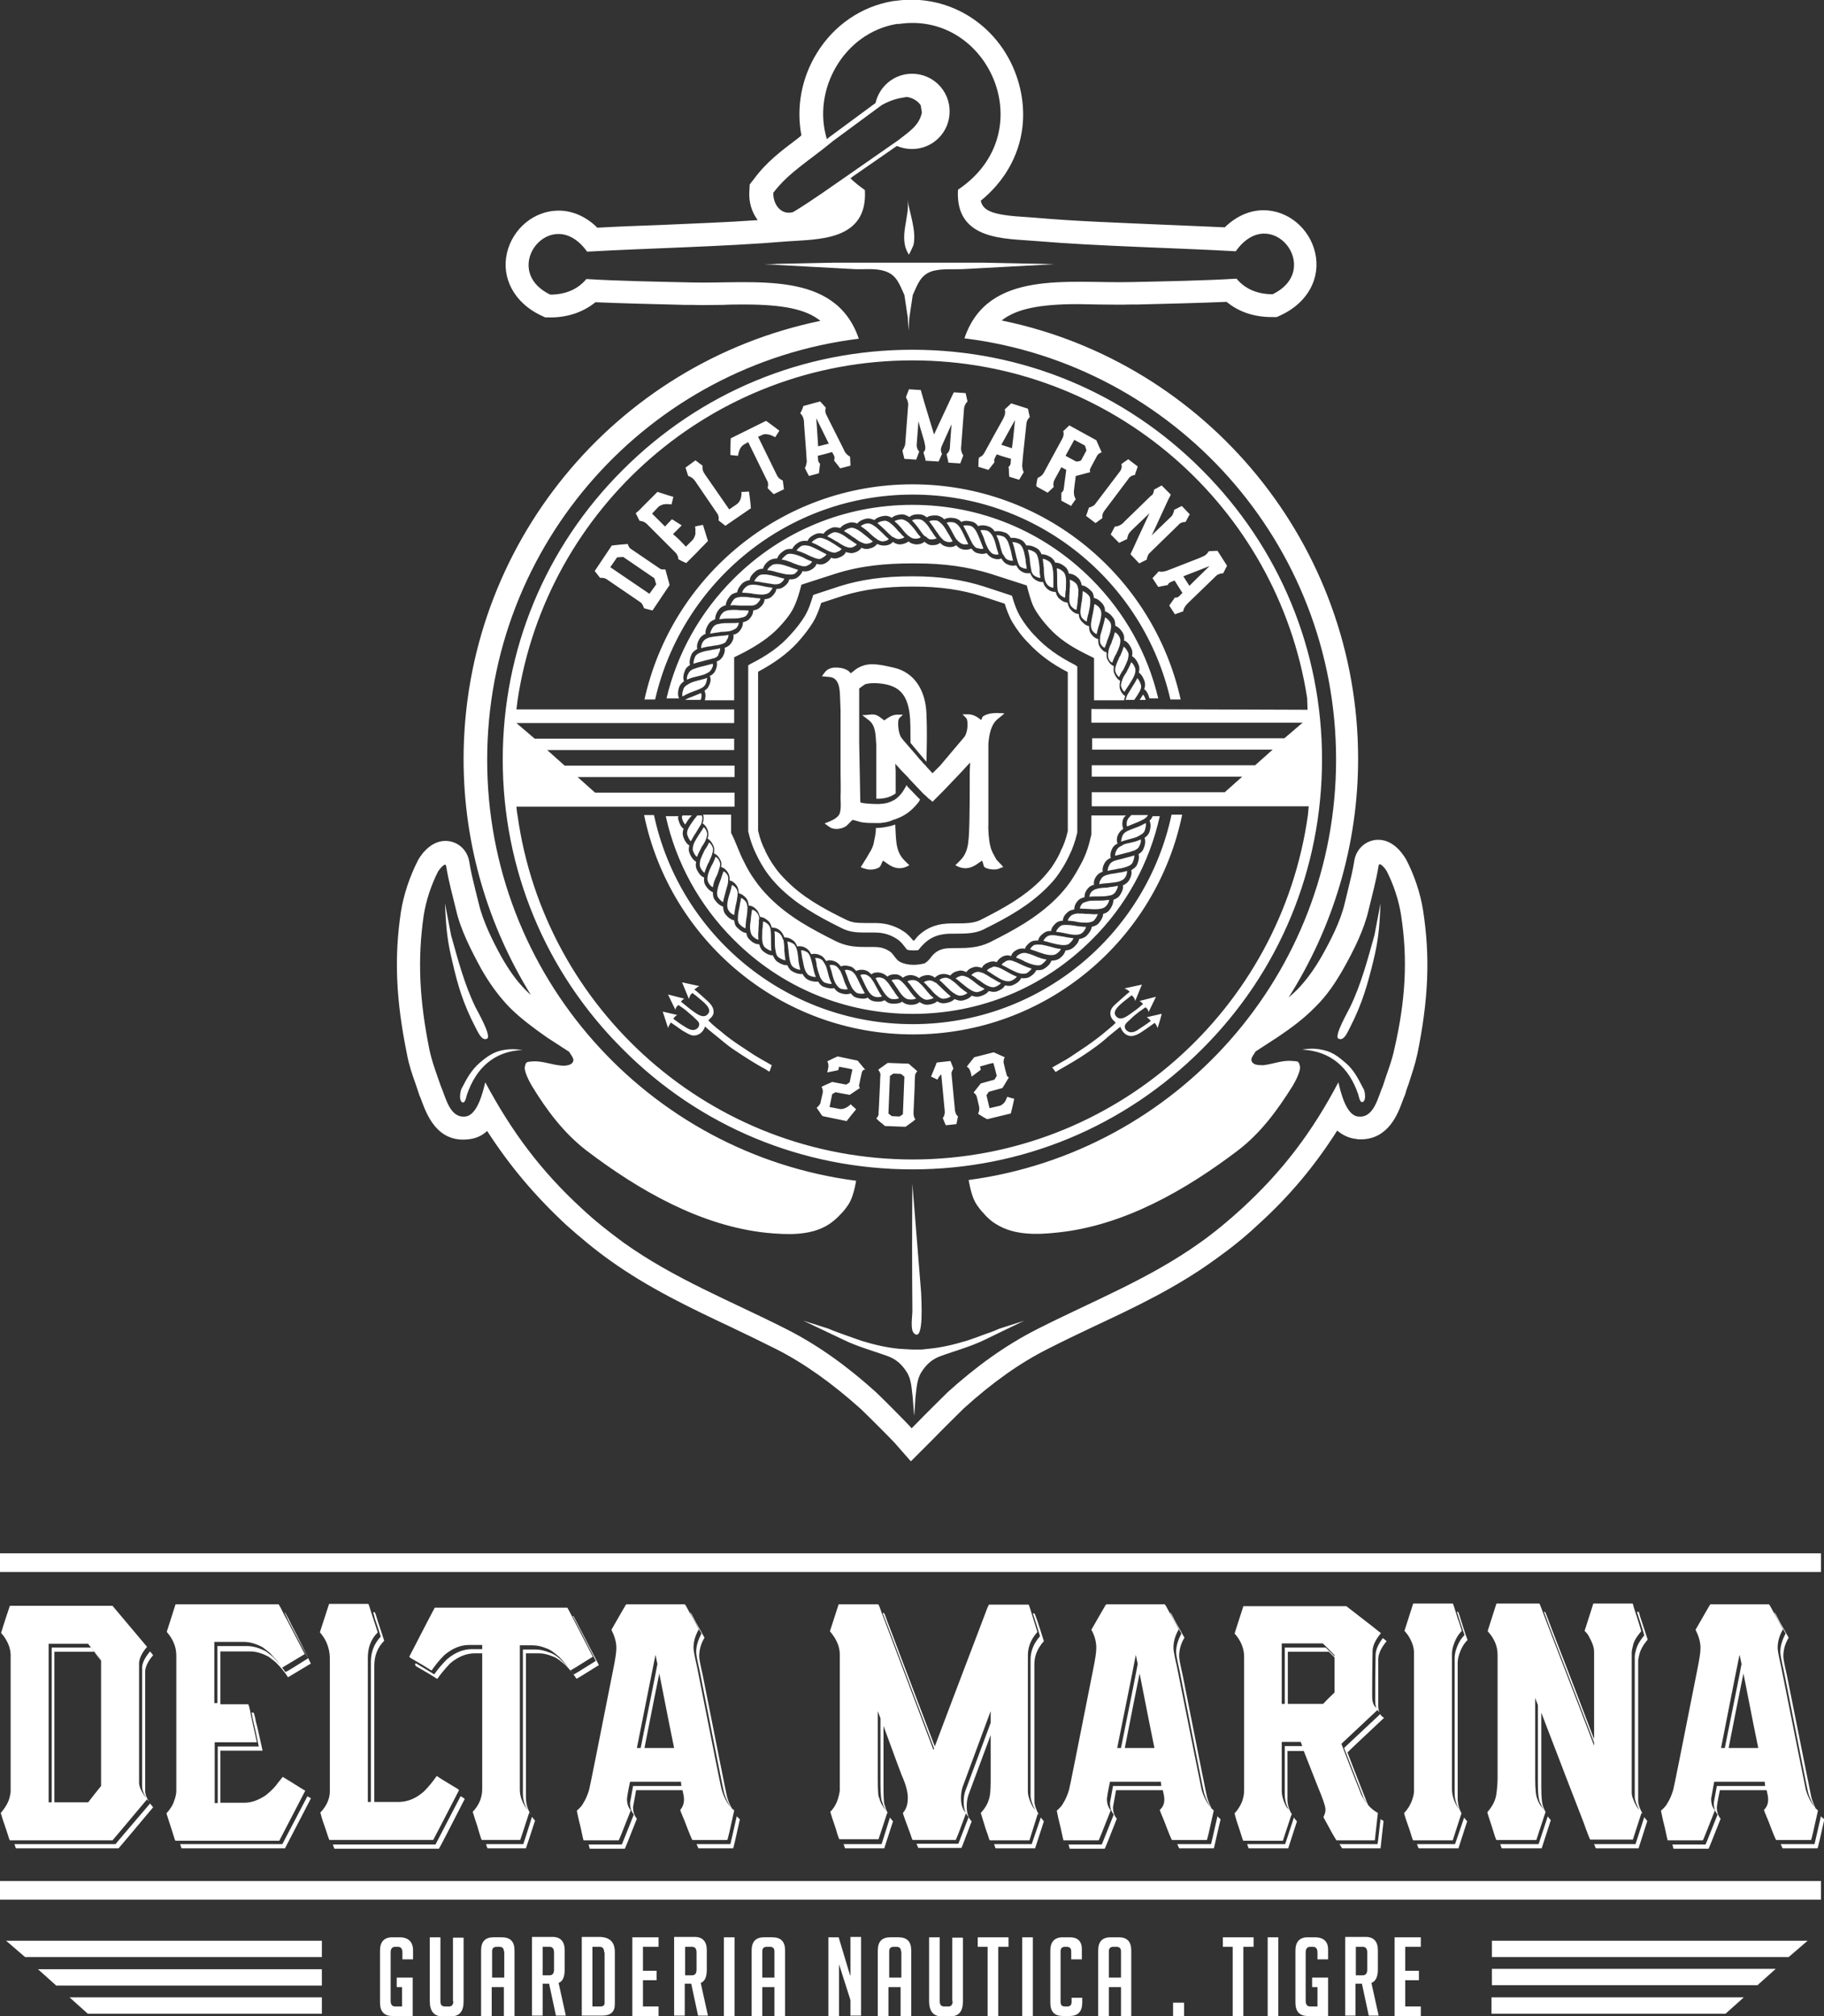 <?xml version="1.0" encoding="utf-8"?>
<!-- Generator: Adobe Illustrator 16.2.1, SVG Export Plug-In . SVG Version: 6.00 Build 0)  -->
<!DOCTYPE svg PUBLIC "-//W3C//DTD SVG 1.1//EN" "http://www.w3.org/Graphics/SVG/1.1/DTD/svg11.dtd">
<svg version="1.1" id="Layer_1" xmlns="http://www.w3.org/2000/svg" xmlns:xlink="http://www.w3.org/1999/xlink" x="0px" y="0px"
	 width="480px" height="530.3px" viewBox="0 0 480 530.3" enable-background="new 0 0 480 530.3" xml:space="preserve">
<rect x="0" y="0" width="480" height="530.3" fill="#333333" stroke="none"/>
<g id="DM_White">
	<g>
		<defs>
			<rect id="SVGID_1_" width="480" height="530.3"/>
		</defs>
		<clipPath id="SVGID_2_">
			<use xlink:href="#SVGID_1_"  overflow="visible"/>
		</clipPath>
		<g clip-path="url(#SVGID_2_)">
			<defs>
				<rect id="SVGID_3_" width="480" height="530.3"/>
			</defs>
			<clipPath id="SVGID_4_">
				<use xlink:href="#SVGID_3_"  overflow="visible"/>
			</clipPath>
			<path clip-path="url(#SVGID_4_)" fill="#FFFFFF" d="M0,494.8h479.2v4.9H0V494.8z M479.2,408.6H0v4.9h479.2V408.6z M30.4,485.1
				H3.8c0.2,0.7,0.4,1.1,0.4,1.1h27c0.3-0.3,3.3-3.9,9.1-10.8v0c-0.3-0.4-0.5-0.6-0.5-0.6c-0.1-0.1-0.2-0.3-0.3-0.4
				C33.6,481.3,30.6,484.8,30.4,485.1 M40.3,435.4c-1.3,1.5-2,2.9-2.1,4.2v31.5c0,0.8,0.3,1.7,1,2.8c-0.1-0.1-0.2-0.2-0.2-0.2
				c-0.1-0.1-0.2-0.3-0.3-0.4c-5.8,6.9-8.8,10.5-9.1,10.8h-27c-0.1,0-0.3-0.8-0.8-2.3c-1-2.9-1.5-4.5-1.6-4.9c1.2-1.4,2-2.8,2.3-4
				c0.2-0.7,0.3-1.3,0.3-1.8v-35.7c0-1.6-0.6-3.3-1.8-5c-0.4-0.5-0.7-0.8-0.7-0.9c0.1-0.3,0.8-2.7,2.3-7.1l0,0h27
				c0.1,0.1,3.2,3.8,9.1,10.8v0c-1.3,1.5-2,2.9-2.1,4.2v31.5c0,1,0.5,2.2,1.6,3.7c0,0,0.1,0.1,0.2,0.2c-0.7-1.1-1-2.1-1-2.8v-31.5
				c0.1-1.2,0.8-2.6,2.1-4.1C39.7,434.7,40,435,40.3,435.4L40.3,435.4z M12.8,474.1h0.8v-40.7H24c0,0.1,0.9,1.3,2.6,3.4v-0.1
				c-2.2-2.8-3.4-4.2-3.4-4.3H12.8V474.1z M26.6,469.8v-32.9c-1.2-1.5-1.8-2.3-1.8-2.4H14.3v39.6h8.9
				C23.3,474,24.4,472.5,26.6,469.8 M76.6,427.2c-0.9-1.9-1.5-2.9-1.6-3h-0.1c0.2,0.5,0.6,1.1,0.9,1.9c0.1,0.2,1.9,3.6,5.3,10.1
				c-3.8,2.4-5.7,3.6-6,3.6c-1-1.4-2-2.6-3.2-3.9c-0.6-0.5-1.2-1-1.9-1.5c-1.7-0.9-3.4-1.4-5-1.4h-7.8v5.2c0,2.3,0,5.6,0,9.8h-0.8
				c0-4.7,0-8.3,0-10.9v-5.2h7.8c1.6,0,3.2,0.5,4.9,1.4c0.7,0.5,1.3,1,1.9,1.5c1.2,1.2,2.3,2.5,3.2,3.9c0.2-0.1,2.2-1.3,6-3.6
				c-3.4-6.5-5.1-9.9-5.3-10.1c-0.9-1.9-1.5-2.9-1.6-3H55.3c-1.9,0-4.9,0-9.1,0l-2.3,7.2c0,0.1,0,0.1,0.1,0.2
				c1.6,1.9,2.4,3.9,2.4,6.1v35.5c0,0.8-0.2,1.8-0.6,2.8c-0.3,1-1,2.1-2,3.2c0.8,2.5,1.4,4.4,1.8,5.6c0.3,1.1,0.5,1.6,0.6,1.6H60
				c3.1,0,7.6,0,13.5,0l6.8-13.1c0-0.1-0.2-0.2-0.4-0.3c-2.7-1.7-4.5-2.8-5.5-3.4l-1.2,1.5c-0.7,1-1.7,2.1-3.2,3.3
				c-1.9,1.3-3.8,2-5.6,2H58c0-4.4,0-8,0-10.6v-3.1h11.1l0,0c-1.1-4.9-1.6-7.3-1.7-7.3c-0.3-1.8-0.6-2.7-0.7-2.7h-0.5
				c0.1,0.4,0.2,0.9,0.3,1.6c0,0,0.6,2.4,1.6,7.3l0,0H57.3v3.1c0,2.8,0,6.8,0,11.8h-0.8c0-5.5,0-9.8,0-12.9v-3.1h11.1l0,0
				c-1.1-4.9-1.6-7.3-1.6-7.3c-0.3-1.8-0.6-2.7-0.7-2.7h-7.3c0-3.6,0-6.6,0-8.7v-5.2h7.8c1.6,0,3.2,0.5,4.9,1.4
				c0.7,0.5,1.3,1,1.9,1.5c1.2,1.2,2.3,2.5,3.2,3.9c0.2-0.1,2.2-1.3,6-3.6C78.5,430.7,76.7,427.4,76.6,427.2 M80.9,472.5l-6.6,12.6
				c-5.9,0-10.4,0-13.5,0H47.4c0.2,0.7,0.4,1.1,0.4,1.1h13.7c3.1,0,7.6,0,13.5,0l6.8-13.1c0-0.1-0.1-0.2-0.4-0.3
				C81.2,472.7,81.1,472.6,80.9,472.5 M115.5,486.3c0.4-0.6,2.6-4.9,6.8-13.1c0,0-0.1-0.1-0.4-0.3c-0.2-0.1-0.4-0.3-0.7-0.4
				c-4.1,7.9-6.3,12.1-6.6,12.7h-27c0.2,0.7,0.4,1.1,0.4,1.1H115.5z M145.4,435.7c1,0.3,2,1.1,3.3,2.2c1.2,1.2,2.2,2.4,3,3.7
				c0.1,0,2.1-1.2,5.9-3.6c-4.3-8.3-6.5-12.6-6.7-12.9h-0.2c1,1.8,3,5.7,6.1,11.8c-3.8,2.4-5.8,3.6-5.9,3.6c-0.8-1.3-1.8-2.5-3-3.6
				c-1.2-1.2-2.3-1.9-3.3-2.2c-1.3-0.5-2.4-0.8-3.6-0.8h-3.4v37.9c0,1.5,0.4,3,1.3,4.4c-1.4-1.8-2.1-3.6-2.1-5.5v-37.9h3.4
				c1.2,0,2.4,0.3,3.6,0.8c1,0.3,2,1.1,3.3,2.2c1.2,1.2,2.2,2.4,3,3.6c0.1,0,2.1-1.2,5.9-3.6c-4.3-8.3-6.5-12.7-6.7-12.9h-34.9
				c-0.2,0.3-2.4,4.6-6.7,12.9c0,0,0.1,0.1,0.3,0.3c2.8,1.6,4.6,2.7,5.5,3.3h0.1c0.9-1.3,1.9-2.6,3.3-4c2.1-1.8,4.3-2.7,6.6-2.7h3.4
				v1.1h-2.7c-2.3,0-4.5,0.9-6.6,2.7c-1.3,1.3-2.4,2.6-3.3,3.9h-0.1c-0.8-0.5-2.4-1.5-4.8-2.9c-0.1,0.1-0.1,0.3-0.2,0.4
				c0,0,0.1,0.1,0.3,0.4c2.8,1.6,4.6,2.7,5.5,3.3h0.1c0.9-1.3,2-2.6,3.3-4c2.1-1.8,4.3-2.7,6.6-2.7h1.9v35.7c0,2.2-0.8,4.2-2.5,6
				c0.6,1.9,1,3.2,1.2,3.7c0.7,2.5,1.1,3.7,1.2,3.7h10.1l0,0c0.1-0.2,0.9-2.7,2.4-7.3c0.1,0.2,0.2,0.4,0.4,0.6
				c-0.9-1.4-1.3-2.9-1.3-4.5v-37.9h3.4C143,434.9,144.2,435.2,145.4,435.7 M137.7,485.1h-9.8c0.2,0.7,0.4,1.1,0.4,1.1h10.1l0,0
				c0.1-0.2,0.9-2.7,2.4-7.3c-0.3-0.3-0.6-0.7-0.8-1C138.6,482.4,137.8,484.9,137.7,485.1L137.7,485.1z M192.9,486.3
				c0.1-0.1,0.7-2.7,1.8-7.7c0-0.1-0.2-0.2-0.6-0.6c-0.1-0.1-0.2-0.2-0.2-0.3c-1.1,4.9-1.7,7.4-1.7,7.4h-8.9
				c0.3,0.7,0.5,1.1,0.5,1.1H192.9z M274.7,431.7c-1.7,1.9-2.5,3.9-2.5,6.1v35.8c0,1.1,0.4,2.3,1.2,3.8c-0.1-0.1-0.2-0.2-0.3-0.3
				l-2.2,7l-0.1,0h-10.3c-0.1,0-0.3-0.5-0.6-1.6c-0.2-0.4-0.8-2.3-1.8-5.6c1.1-1.2,1.8-2.4,2.1-3.5c0.3-0.6,0.5-2.2,0.5-4.7v-12.3
				l-5.9,15.9c-0.3,1-0.4,1.9-0.4,2.8v0.1c0,1.7,0.4,3,1.3,3.9v0c-1.7,4.4-2.5,6.7-2.7,7h-11.3c-0.1,0-0.2-0.4-0.5-1.1h11
				c0.1-0.3,1-2.6,2.7-7v0c-0.9-1-1.3-2.3-1.3-3.9V474c0-0.9,0.1-1.9,0.4-2.8l6.7-18v-3.1h0l-7.4,20c-0.3,1-0.4,1.9-0.4,2.8v0.1
				c0,1.7,0.4,3,1.3,3.9v0.1c-1.6,4.4-2.5,6.7-2.7,7h-11.3c-0.1,0-0.3-0.5-0.6-1.5c-1.1-3-1.8-4.8-2-5.6c0.9-1,1.3-2.3,1.3-4
				c0-1.5-0.5-3.5-1.6-5.9c-2.2-5.8-3.7-10.1-4.8-13v15.9c0,3.1,0.1,4.8,0.4,5.1c0.1,0.6,0.4,1.4,0.9,2.2c-0.1-0.1-0.2-0.3-0.3-0.4
				l-2.3,7l0,0h-10.3c-0.1,0-0.4-0.8-0.9-2.6c-0.8-2.3-1.3-3.9-1.5-4.6c1.1-1.1,1.9-2.6,2.3-4.5c0.1-0.5,0.2-0.9,0.2-1.1v-35.8
				c0-2.1-0.9-4.1-2.6-6.1v0l2.3-7.1h10.4c0.1,0,0.4,0.7,0.9,2.2c0.2,0.4,4.7,12.4,13.6,36l0.1,0c0,0,0.1-0.1,0.1-0.3
				c-8.6-22.6-12.9-34.2-13.1-34.5c-0.2-0.4-0.3-0.8-0.4-1.1h0.3c0.1,0,0.4,0.7,0.9,2.2c0.2,0.4,4.3,11.4,12.5,32.9
				c1.1-3,5.6-14.8,13.4-35.3c0.5-1.4,0.8-2,0.9-2h10.4c0.1,0,0.8,2.4,2.3,7.2c-1.7,1.9-2.5,3.9-2.5,6.1v35.8c0,1.1,0.4,2.5,1.3,4.1
				c0.2,0.3,0.4,0.6,0.6,0.8c-0.8-1.5-1.2-2.8-1.2-3.8v-35.8c0-2.1,0.8-4.2,2.5-6.1c-0.9-2.9-1.5-4.9-1.9-6h0.4
				C272.4,424.5,273.2,426.9,274.7,431.7 M231.7,468.9V452c-0.4-1.1-0.7-1.8-0.7-1.9h0v17.8c0,3.1,0.1,4.8,0.4,5.1
				c0.2,0.9,0.7,2,1.7,3.2c-0.5-0.8-0.8-1.5-0.9-2.1C231.9,473.8,231.7,472.1,231.7,468.9 M232,485.1h-10c0.2,0.7,0.4,1.1,0.4,1.1
				h10.3l0,0l2.3-7.1c-0.3-0.4-0.6-0.7-0.8-1L232,485.1L232,485.1z M271.5,485.1h-9.9c0.2,0.7,0.4,1.1,0.4,1.1h10.3l0.1,0l2.3-7.1v0
				c-0.2-0.3-0.5-0.6-0.8-1L271.5,485.1L271.5,485.1z M319.4,486.3c0.1-0.1,0.6-2.7,1.8-7.7c0-0.1-0.2-0.2-0.6-0.6
				c-0.1-0.1-0.2-0.2-0.2-0.3c-1.1,4.9-1.7,7.4-1.7,7.4h-8.9c0.3,0.7,0.5,1.1,0.5,1.1H319.4z M362.7,447.1v1.4
				c0,0.8,0.1,1.4,0.3,1.9c-0.2-0.2-0.3-0.3-0.5-0.6c-6.3,5.9-9.5,8.9-9.5,8.9c2.9,7.6,4.7,12,5.2,13.3c0.5,1,1,1.8,1.6,2.5
				c-0.3-0.5-0.6-0.9-0.9-1.4c-0.5-1.3-2.3-5.8-5.2-13.3c0,0,3.2-3,9.5-8.9c0.2,0.3,0.4,0.6,0.8,0.8c0.1,0.1,0.2,0.2,0.2,0.2
				c-6.4,6-9.6,9-9.6,9.1c2.9,7.6,4.7,12,5.2,13.3c0.1,0.2,0.2,0.4,0.3,0.6c0.7,0.8,1.6,1.5,2.5,2c-0.5,4.6-0.8,7-0.8,7.2h-10.1
				c-0.6-0.9-1.6-2.7-3.1-5.5c-0.2-0.3-0.3-0.5-0.3-0.7c0.3-0.6,0.5-1.2,0.5-1.7v-0.3c0-0.8-0.7-2.8-2-5.9l-3.7-9.4h-4.3v12.8
				c0,1.1,0.3,2.3,1,3.6c0,0,0,0,0.1,0.1l0,0c0.1,0.1,0.1,0.3,0.2,0.4c-0.1-0.1-0.2-0.2-0.2-0.3l-2.3,7h-10.4c-0.1,0-0.4-1-1-2.9
				c-0.8-2.3-1.2-3.7-1.3-4.3c1.7-1.9,2.5-3.9,2.5-6.1v-35.1c0-2.1-0.8-4.2-2.5-6.1c0-0.1,0.8-2.5,2.3-7.2l0,0h27.1
				c6,4.6,9,7,9.1,7.1c-1.4,1.7-2.2,3.3-2.2,4.8c-0.1,4.9-0.1,8.4-0.1,10.5v1.4c0,1.4,0.4,2.4,1.1,3c-0.2-0.5-0.3-1.1-0.3-1.9v-1.4
				c0-2.2,0-5.7,0.1-10.6c0-1.4,0.7-2.9,1.9-4.5c0.7,0.5,1,0.8,1,0.8c-1.4,1.7-2.2,3.3-2.2,4.8C362.7,441.4,362.7,444.9,362.7,447.1
				 M337.3,448.2h0.8v-14.8h10.8c0.8,0.8,1.6,1.6,2.3,2.3v-0.3c-1-1-2-2.1-3.1-3.1h-10.8V448.2z M342.7,459.3l-0.4-1.1h-5V471
				c0,1.4,0.4,2.8,1.3,4.4c0.2,0.2,0.4,0.5,0.6,0.7c-0.8-1.4-1.1-2.8-1.1-4v-12.8H342.7z M351.2,445.2V436c-0.5-0.5-1-1-1.5-1.5
				h-10.8v13.7h9.3C349.3,447,350.4,446,351.2,445.2 M328.2,485.1c0.2,0.7,0.4,1.1,0.4,1.1H339l2.3-7.1c-0.3-0.3-0.6-0.7-0.8-1
				l-2.3,7H328.2z M352.5,485.1c0.3,0.5,0.5,0.8,0.7,1.1h10.1c0-0.2,0.3-2.6,0.8-7.2c-0.3-0.2-0.6-0.3-0.8-0.5
				c-0.5,4.2-0.7,6.4-0.8,6.6H352.5z M385,427.9c-0.8-2.6-1.2-3.9-1.3-3.9h-0.3c0.2,0.6,0.5,1.6,0.9,2.8c0.5,1.6,0.9,2.7,1.1,3.3
				c-1,1-1.6,2.1-2,3.2c-0.4,1-0.6,2-0.6,2.8v35.6c0,1.5,0.4,3,1.3,4.4c-1.3-1.7-2-3.6-2-5.5v-35.6c0-0.8,0.2-1.8,0.6-2.8
				c0.4-1.1,1-2.2,2-3.2c-0.2-0.6-0.5-1.7-1.1-3.3c-0.8-2.6-1.2-3.9-1.3-3.9h-10.4c-1.5,4.7-2.3,7.1-2.3,7.2
				c0.2,0.2,0.5,0.6,0.9,1.1c1.1,1.7,1.6,3.2,1.6,4.6v36.5c0,0.7-0.2,1.5-0.6,2.6c-0.4,1-1,2.1-2,3.1c0.1,0.6,0.6,2.1,1.5,4.6
				c0.5,1.7,0.8,2.6,0.9,2.6h10.3l0.1,0c1.5-4.6,2.2-6.9,2.3-7.1c0.1,0.2,0.2,0.3,0.3,0.5c-0.9-1.4-1.3-3-1.3-4.5v-35.6
				c0-0.8,0.2-1.8,0.6-2.8c0.4-1.1,1-2.2,2-3.2C385.9,430.6,385.5,429.5,385,427.9 M382.9,485.1h-10c0.2,0.7,0.4,1.1,0.5,1.1h10.3
				l0.1,0c1.5-4.7,2.3-7.1,2.3-7.1v0c-0.3-0.3-0.6-0.7-0.8-1C385.2,478.4,384.4,480.8,382.9,485.1L382.9,485.1z M433.6,431.3
				c-1.2,1.4-1.9,2.7-2.2,3.9c-0.2,0.8-0.3,1.3-0.3,1.7v36.9c0,0.8,0.4,1.9,1.2,3.4c-0.1-0.1-0.2-0.2-0.3-0.4l-2.3,7.1h-11.2
				c-0.1,0-0.7-1.5-1.8-4.6c-2-5.1-5.7-14.7-11.1-28.8v19.6c0,2.8,0.2,4.6,0.6,5.4c0.2,0.5,0.4,1,0.8,1.6c-0.1-0.2-0.2-0.3-0.3-0.4
				l-2.4,7.3h-10.5c-0.1,0-0.5-1.2-1.2-3.5c-0.8-2.4-1.2-3.7-1.2-3.8c1.4-1.6,2.2-3.2,2.4-4.9c0.2-1.5,0.3-2.9,0.3-4v-32.5
				c0-2.2-0.8-4.2-2.5-6.1c-0.1-0.1-0.1-0.1-0.1-0.2l2.3-7.2h11.3c0.1,0.1,0.7,1.7,1.9,4.9c8.3,21.5,12.5,32.4,12.5,32.5h0v-0.8
				c-1.5-4-5.5-14.2-11.8-30.6c-0.6-1.7-1.1-3-1.4-3.8h0.3c0.1,0.1,0.7,1.7,1.9,4.9c5.5,14.1,9.1,23.6,11,28.6v-23
				c0-1.2-0.5-2.5-1.4-4.1c-0.3-0.6-0.7-1-1.1-1.4l2.3-7.2h10.3c0.1,0,0.2,0.4,0.4,1.2c1.3,3.9,1.9,6,1.9,6.1
				c-1.2,1.4-2,2.7-2.2,3.9c-0.2,0.8-0.3,1.3-0.3,1.7v36.9c0,0.8,0.4,2,1.3,3.6c0.3,0.4,0.5,0.7,0.7,0.9c-0.8-1.5-1.2-2.6-1.2-3.4
				v-36.9c0-0.4,0.1-1,0.3-1.7c0.3-1.2,1-2.5,2.2-3.9c0-0.1-0.6-2.2-1.9-6.1c0,0,0,0,0-0.1h0.4c0.1,0,0.2,0.4,0.4,1.2
				C432.9,429.2,433.6,431.2,433.6,431.3 M404.7,469v-20.5c-0.2-0.6-0.5-1.2-0.7-1.9h0v21.3c0,2.8,0.2,4.6,0.6,5.4
				c0.2,0.8,0.8,1.7,1.7,2.8c-0.4-0.6-0.7-1.2-0.9-1.7C404.9,473.6,404.7,471.8,404.7,469 M419.5,485.1c0.3,0.7,0.4,1.1,0.5,1.1
				h11.2l2.3-7.2c-0.2-0.2-0.5-0.6-0.8-1l-2.3,7.1H419.5z M394.8,485.1c0.2,0.7,0.4,1.1,0.4,1.1h10.5l2.4-7.4
				c-0.3-0.4-0.6-0.7-0.8-1l-2.4,7.3H394.8z M479.4,478c-0.1-0.1-0.2-0.2-0.2-0.3c-1.1,4.9-1.7,7.4-1.7,7.4h-8.9
				c0.3,0.7,0.5,1.1,0.5,1.1h9.2c0.1-0.1,0.7-2.7,1.8-7.7C480,478.5,479.8,478.3,479.4,478 M84.3,476.8c0.5,1.9,0.9,3,1.1,3.5
				c0.8,2.4,1.2,3.7,1.3,3.7H114c0.3-0.6,2.6-4.9,6.8-13.1c0,0-0.1-0.1-0.3-0.3c-2.8-1.7-4.7-2.8-5.5-3.4h-0.1c-0.9,1.3-2,2.7-3.3,4
				c-2.1,1.9-4.4,2.8-6.7,2.8h-6.4v-33.5c0-1.4,0-2.2,0-2.3c0-2.6,0.8-4.8,2.6-6.6c-0.9-2.9-1.5-4.5-1.6-4.9
				c-0.5-1.7-0.8-2.6-0.9-2.6h-0.4c0.1,0.4,0.3,0.9,0.4,1.5c0.1,0.4,0.7,2,1.6,4.9c-1.7,1.8-2.6,4-2.6,6.6c0,0.1,0,0.9,0,2.3V474
				h-0.8v-35.7c0-1.4,0-2.2,0-2.3c0-2.6,0.8-4.8,2.6-6.6c-0.9-2.9-1.5-4.5-1.6-4.9c-0.5-1.7-0.8-2.6-0.9-2.6H86.6l-2.4,7.4v0.1
				c0.6,0.7,1.1,1.4,1.5,2.2v0l0,0c0.7,1.4,1.1,3,1.1,4.8v34.4C86.9,473,86,475,84.3,476.8 M180,473.3c0-0.7-0.2-1.5-0.4-2.4h-1.3
				c-2.5,0-6.2,0-10.9,0c-0.5,2.8-0.8,4.3-0.8,4.4v0.1c0,1.2,0.3,2.2,1,3c-2.1,5.3-3.1,7.9-3.2,7.9h-9.2c0,0-0.1-0.4-0.3-1.1h8.7
				c0.1,0,1.1-2.7,3.2-7.9c-0.7-0.8-1-1.8-1-3v-0.1c0-0.1,0.3-1.5,0.8-4.4c4.7,0,8.4,0,10.9,0h1.8c0,0,0,0,0,0l-0.1-1.1h-2.5
				c-2.5,0-6.2,0-10.9,0c-0.6,2.8-0.8,4.3-0.8,4.4v0.1c0,1.2,0.3,2.2,1,3c-2.1,5.3-3.1,7.9-3.2,7.9h-9.2c-0.1,0-0.3-1.1-0.8-3.4
				c-0.2-0.8-0.6-2.3-1-4.4c0.9-0.8,1.5-1.5,1.7-2c0.6-0.9,1.1-2.1,1.5-3.4c0.2-0.6,2.3-11.2,6.4-31.9c0.5-2.5,0.8-4.3,0.8-5.5
				c0-1.6-0.5-3.2-1.3-4.8v0c2.5-4.3,3.7-6.5,3.9-6.7h15.4c0.1,0,0.6,0.9,1.5,2.6c0.1,0.1,0.8,1.4,2.2,4c-1,1.7-1.4,3.3-1.4,4.9
				c0,0.6,0.3,2.2,0.9,4.8c4.1,20.6,6.2,31.4,6.5,32.4c0.5,1.8,1.3,3.4,2.4,4.7c-0.7-1.1-1.3-2.3-1.7-3.6c-0.3-1-2.4-11.8-6.5-32.4
				c-0.6-2.6-0.9-4.2-0.9-4.8c0-1.6,0.5-3.2,1.4-4.9c-1.4-2.5-2.1-3.8-2.2-4c-0.3-0.6-0.6-1.1-0.8-1.5h0.1c0.1,0,0.6,0.9,1.5,2.7
				c0.1,0.1,0.8,1.4,2.2,3.9c-1,1.6-1.4,3.3-1.4,4.9c0,0.6,0.3,2.2,0.9,4.8c4.1,20.6,6.2,31.4,6.5,32.4c0.3,1,0.7,1.9,1.2,2.8
				c0,0,0,0,0,0c0.4,0.3,0.6,0.5,0.6,0.6c-1.1,5.1-1.7,7.6-1.8,7.7h-9.2c-0.1-0.1-0.8-1.7-2-4.9c-0.8-1.9-1.2-2.9-1.2-3
				C179.7,475.3,180,474.4,180,473.3 M167.6,459.8h1c2.4-12,3.9-19.3,4.4-22.1c-0.2-0.8-0.3-1.5-0.5-2.4h0
				C172.5,435.4,170.8,443.6,167.6,459.8 M177.4,459.8c-0.4-1.8-1.7-8.4-3.9-19.6c-0.7,3.4-2,9.9-3.9,19.6H177.4z M306.4,473.3
				c0-0.7-0.2-1.5-0.4-2.4h-1.4c-2.5,0-6.2,0-10.9,0c-0.5,2.8-0.8,4.3-0.8,4.4v0.1c0,1.2,0.3,2.2,1,3c-2.1,5.3-3.1,7.9-3.2,7.9h-9.2
				c0,0-0.1-0.4-0.3-1.1h8.7c0.1,0,1.1-2.7,3.2-7.9c-0.7-0.8-1-1.8-1-3v-0.1c0-0.1,0.3-1.5,0.8-4.4c4.7,0,8.3,0,10.9,0h1.8
				c0,0,0,0,0,0l-0.1-1.1h-2.5c-2.6,0-6.2,0-10.9,0c-0.6,2.8-0.8,4.3-0.8,4.4v0.1c0,1.2,0.3,2.2,1,3c-2.1,5.3-3.1,7.9-3.2,7.9h-9.2
				c-0.1,0-0.3-1.1-0.8-3.4c-0.2-0.8-0.6-2.3-1-4.4c0.9-0.8,1.5-1.5,1.7-2c0.6-0.9,1.1-2.1,1.5-3.4c0.2-0.6,2.3-11.2,6.4-31.9
				c0.5-2.5,0.8-4.3,0.8-5.5c0-1.6-0.4-3.2-1.3-4.8v0c2.5-4.3,3.7-6.5,3.9-6.7h15.4c0.1,0,0.6,0.9,1.5,2.6c0.1,0.1,0.8,1.4,2.2,4
				c-1,1.7-1.4,3.3-1.4,4.9c0,0.6,0.3,2.2,0.9,4.8c4.1,20.6,6.3,31.4,6.5,32.4c0.5,1.8,1.3,3.4,2.4,4.7c-0.7-1.1-1.3-2.3-1.7-3.6
				c-0.3-1-2.4-11.8-6.5-32.4c-0.6-2.6-0.9-4.2-0.9-4.8c0-1.6,0.5-3.2,1.4-4.9c-1.4-2.5-2.1-3.8-2.2-4c-0.3-0.6-0.6-1.1-0.8-1.5h0.1
				c0.1,0,0.6,0.9,1.5,2.7c0.1,0.1,0.8,1.4,2.2,3.9c-1,1.6-1.4,3.3-1.4,4.9c0,0.6,0.3,2.2,0.9,4.8c4.1,20.6,6.2,31.4,6.5,32.4
				c0.3,1,0.7,1.9,1.1,2.8c0,0,0,0,0,0c0.4,0.3,0.6,0.5,0.6,0.6c-1.1,5.1-1.7,7.6-1.8,7.7h-9.2c-0.1-0.1-0.8-1.7-2-4.9
				c-0.8-1.9-1.2-2.9-1.2-3C306.1,475.3,306.4,474.4,306.4,473.3 M294,459.8h1c2.4-12,3.9-19.3,4.4-22.1c-0.2-0.8-0.3-1.5-0.5-2.4h0
				C298.9,435.4,297.3,443.6,294,459.8 M303.8,459.8c-0.4-1.8-1.7-8.4-3.9-19.6c-0.7,3.4-2,9.9-3.9,19.6H303.8z M465.3,473.3
				c0-0.7-0.2-1.5-0.4-2.4h-1.4c-2.5,0-6.2,0-10.9,0c-0.6,2.8-0.8,4.3-0.8,4.4v0.1c0,1.2,0.3,2.2,1,3c-2.1,5.3-3.1,7.9-3.2,7.9h-9.2
				c0,0-0.1-0.4-0.3-1.1h8.7c0.1,0,1.1-2.7,3.2-7.9c-0.7-0.8-1-1.8-1-3v-0.1c0-0.1,0.3-1.5,0.8-4.4c4.7,0,8.4,0,10.9,0h1.8
				c0,0,0,0,0,0l-0.1-1.1H462c-2.5,0-6.2,0-10.9,0c-0.5,2.8-0.8,4.3-0.8,4.4v0.1c0,1.2,0.3,2.2,1,3c-2.1,5.3-3.1,7.9-3.2,7.9h-9.2
				c-0.1,0-0.3-1.1-0.8-3.4c-0.2-0.8-0.6-2.3-1-4.4c0.9-0.8,1.5-1.5,1.7-2c0.6-0.9,1.1-2.1,1.5-3.4c0.2-0.6,2.3-11.2,6.4-31.9
				c0.5-2.5,0.8-4.3,0.8-5.5c0-1.6-0.5-3.2-1.3-4.8v0c2.5-4.3,3.7-6.5,3.9-6.7h15.4c0.1,0,0.6,0.9,1.5,2.6c0.1,0.1,0.8,1.4,2.2,4
				c-1,1.7-1.4,3.3-1.4,4.9c0,0.6,0.3,2.2,0.9,4.8c4.1,20.6,6.3,31.4,6.5,32.4c0.5,1.8,1.3,3.4,2.4,4.7c-0.7-1.1-1.3-2.3-1.7-3.6
				c-0.3-1-2.4-11.8-6.5-32.4c-0.6-2.6-0.9-4.2-0.9-4.8c0-1.6,0.5-3.2,1.4-4.9c-1.4-2.5-2.1-3.8-2.2-4c-0.3-0.6-0.6-1.1-0.8-1.5h0.1
				c0.1,0,0.6,0.9,1.5,2.7c0.1,0.1,0.8,1.4,2.2,3.9c-1,1.6-1.4,3.3-1.4,4.9c0,0.6,0.3,2.2,0.9,4.8c4.1,20.6,6.3,31.4,6.5,32.4
				c0.3,1,0.7,1.9,1.1,2.8c0,0,0,0,0,0c0.4,0.3,0.6,0.5,0.6,0.6c-1.1,5.1-1.7,7.6-1.8,7.7h-9.2c-0.1-0.1-0.8-1.7-2-4.9
				c-0.8-1.9-1.2-2.9-1.2-3C465,475.3,465.3,474.4,465.3,473.3 M452.9,459.8h1c2.4-12,3.9-19.3,4.4-22.1c-0.2-0.8-0.3-1.5-0.5-2.4h0
				C457.7,435.4,456.1,443.6,452.9,459.8 M462.7,459.8c-0.4-1.8-1.7-8.4-3.9-19.6c-0.7,3.4-2,9.9-3.9,19.6H462.7z M105.1,509.6h-1.9
				c-2.1,0-3.2,1.2-3.2,3.5v13.7c0,2.3,1.1,3.5,3.2,3.5h5.4v-10.1h-4.2v2.5h1.4v5.1H104c-0.8,0-1.2-0.5-1.2-1.5v-12.7
				c0-1,0.4-1.5,1.2-1.5h0.7c0.8,0,1.2,0.5,1.2,1.5v1.8h2.8v-2.3C108.7,510.8,107.5,509.6,105.1,509.6 M119.3,526.4
				c0,0.9-0.4,1.4-1.1,1.4h-1.1c-0.8,0-1.2-0.4-1.2-1.4v-16.8h-2.8v16.8c0,2.6,1.1,4,3.3,4h2.3c2.2,0,3.3-1.3,3.3-3.9v-16.8h-2.8
				V526.4z M135.4,513.1v17.2h-2.8v-7.6h-3.2v7.6h-2.8v-17.2c0-2.4,1.1-3.5,3.3-3.5h2.1C134.3,509.6,135.4,510.7,135.4,513.1
				 M132.6,513.3c0-0.8-0.4-1.2-1.2-1.2h-0.7c-0.8,0-1.2,0.4-1.2,1.2v6.9h3.2V513.3z M147,521.6l1.9,8.6h-2.6l-1.8-8.4h-1.7v8.4H140
				v-20.7h5.4c2.1,0,3.2,1.2,3.2,3.5v5.1C148.6,520,148.1,521.2,147,521.6 M145.8,513.6c0-1-0.4-1.5-1.2-1.5h-1.8v7.5h1.8
				c0.8,0,1.2-0.5,1.2-1.5V513.6z M161.8,513.5v13.7c0,2-1.1,3-3.3,3h-5.4v-20.7h4.8C160.5,509.6,161.8,510.9,161.8,513.5
				 M159,513.6c0-1-0.4-1.5-1.2-1.5h-1.9v15.7h2.1c0.7,0,1.1-0.3,1.1-0.9V513.6z M166.4,530.3h6.9v-2.5h-4.1v-6.9h3.6v-2.5h-3.6
				v-6.3h4.1v-2.5h-6.9V530.3z M184.4,521.6l1.9,8.6h-2.6l-1.8-8.4h-1.7v8.4h-2.8v-20.7h5.4c2.1,0,3.2,1.2,3.2,3.5v5.1
				C186,520,185.5,521.2,184.4,521.6 M183.3,513.6c0-1-0.4-1.5-1.2-1.5h-1.8v7.5h1.8c0.8,0,1.2-0.5,1.2-1.5V513.6z M190.5,530.3h2.8
				v-20.7h-2.8V530.3z M206.6,513.1v17.2h-2.8v-7.6h-3.2v7.6h-2.8v-17.2c0-2.4,1.1-3.5,3.3-3.5h2.1
				C205.5,509.6,206.6,510.7,206.6,513.1 M203.8,513.3c0-0.8-0.4-1.2-1.2-1.2h-0.8c-0.8,0-1.2,0.4-1.2,1.2v6.9h3.2V513.3z
				 M223.7,519.6l-3-10H218v20.7h2.8v-13.6l3,9.4v4.1h2.8v-20.7h-2.8V519.6z M239.8,513.1v17.2h-2.8v-7.6h-3.2v7.6h-2.8v-17.2
				c0-2.4,1.1-3.5,3.3-3.5h2.1C238.7,509.6,239.8,510.7,239.8,513.1 M237.1,513.3c0-0.8-0.4-1.2-1.2-1.2h-0.7
				c-0.8,0-1.2,0.4-1.2,1.2v6.9h3.2V513.3z M250.7,526.4c0,0.9-0.4,1.4-1.1,1.4h-1.1c-0.8,0-1.2-0.4-1.2-1.4v-16.8h-2.8v16.8
				c0,2.6,1.1,4,3.3,4h2.3c2.2,0,3.3-1.3,3.3-3.9v-16.8h-2.8V526.4z M257.2,512.1h2.7v18.2h2.8v-18.2h2.7v-2.5h-8.1V512.1z
				 M269,530.3h2.8v-20.7H269V530.3z M281.5,509.6h-1.8c-2.2,0-3.3,1.2-3.3,3.5v13.7c0,2.4,1.1,3.5,3.3,3.5h1.8
				c2.2,0,3.3-1.2,3.3-3.5v-1.3h-2.8v1.1c0,0.8-0.4,1.2-1.1,1.2h-0.7c-0.7,0-1.1-0.4-1.1-1.2v-13.3c0-0.8,0.4-1.2,1.1-1.2h0.5
				c0.8,0,1.2,0.4,1.2,1.2v2.1h2.8v-2.3C284.8,510.7,283.7,509.6,281.5,509.6 M297.7,513.1v17.2H295v-7.6h-3.2v7.6H289v-17.2
				c0-2.4,1.1-3.5,3.3-3.5h2.1C296.6,509.6,297.7,510.7,297.7,513.1 M295,513.3c0-0.8-0.4-1.2-1.2-1.2H293c-0.8,0-1.2,0.4-1.2,1.2
				v6.9h3.2V513.3z M308.7,530.3h2.9v-3.5h-2.9V530.3z M321.7,512.1h2.7v18.2h2.8v-18.2h2.7v-2.5h-8.1V512.1z M333.6,530.3h2.8
				v-20.7h-2.8V530.3z M346,509.6h-1.9c-2.1,0-3.2,1.2-3.2,3.5v13.7c0,2.3,1.1,3.5,3.2,3.5h5.4v-10.1h-4.2v2.5h1.4v5.1h-1.9
				c-0.8,0-1.2-0.5-1.2-1.5v-12.7c0-1,0.4-1.5,1.2-1.5h0.7c0.8,0,1.2,0.5,1.2,1.5v1.8h2.8v-2.3C349.6,510.8,348.4,509.6,346,509.6
				 M360.9,521.6l1.9,8.6h-2.6l-1.8-8.4h-1.7v8.4H354v-20.7h5.4c2.1,0,3.2,1.2,3.2,3.5v5.1C362.6,520,362,521.2,360.9,521.6
				 M359.8,513.6c0-1-0.4-1.5-1.2-1.5h-1.8v7.5h1.8c0.8,0,1.2-0.5,1.2-1.5V513.6z M367,530.3h6.9v-2.5h-4.1v-6.9h3.6v-2.5h-3.6v-6.3
				h4.1v-2.5H367V530.3z M84.7,510.5H1.6l5,4.3h78.1V510.5z M84.7,518H10l4.8,4.3h69.9V518z M23.1,529.7h61.6v-4.3H18.3L23.1,529.7z
				 M392.6,514.8h78.1l5-4.3h-83.1V514.8z M392.6,522.2h69.9l4.8-4.3h-74.7V522.2z M392.5,529.7h61.6l4.8-4.3h-66.4V529.7z"/>
			<path clip-path="url(#SVGID_4_)" fill="#FFFFFF" d="M373,277.2c-0.6,2.8-1.5,5.4-2.3,7.9c-0.3,0.8-0.6,1.6-0.8,2.4l-0.2,0.6
				c-0.2,0.4-0.4,1-0.6,1.5c-1.2,3.3-3.7,10.1-11,10.1c-0.4,0-0.8,0-1.2-0.1c-2-0.2-3.7-1.1-5-2.2c-6,9.4-12.6,17.3-20.9,24.8
				c-3.5,3.3-7.4,6.4-11.5,9.3c-10.1,7.3-21.1,12.5-31.8,17.5c-4,1.9-8,3.8-11.9,5.8c-7.4,3.7-14.7,8.9-22.2,15.7
				c-0.6,0.6-5.7,5.6-8.1,8.1l-5.8,5.8l-4.3-4.9c-1-1.1-8-8.1-8.9-8.9c-7.6-6.8-14.9-12-22.2-15.7c-4-2-7.9-3.9-11.9-5.8
				c-10.6-5-21.6-10.2-31.8-17.5c-4.1-2.9-7.9-6.1-11.5-9.3c-8.2-7.6-14.9-15.5-20.9-24.8c-1.3,1.2-2.9,2-5,2.2
				c-8.2,0.9-10.9-6.6-12.2-10c-0.2-0.6-0.4-1.1-0.6-1.5l-0.2-0.6c-0.3-0.8-0.5-1.6-0.8-2.4c-0.9-2.5-1.8-5.1-2.3-7.9
				c-2.9-14.2-3.4-25.4-1.6-37.4c0.7-4.5,2.3-9.3,4.5-13.6c0.1-0.2,2.7-5.1,7.2-5.1c3.2,0,5.8,2.3,6.3,5.5c0.4,2.6,1,4.9,1.6,7.4
				c0.3,1.2,0.6,2.4,0.9,3.6c1.1,4.7,3.7,9.9,5.9,13.9c2.1,3.7,4.1,6.5,6.5,8.9c0.4,0.4,0.8,0.8,1.3,1.2
				c-11.2-18.1-17.7-39.4-17.7-62c0-56.2,39.7-104.1,93.9-115.3c-3.8-3.1-10-4.3-20-4.3c-1.9,0-3.7,0-5.6,0.1c-2.8,0-5.6,0.1-8.3,0
				l-1.9,0c-8.1-0.2-16.4-0.4-23.4-0.7c-3.2,2.6-7.3,4-11.8,4h-1.4l-1.3-0.6c-6.8-3.3-10.3-9.7-8.8-16.3c1.5-6.5,7.2-11.2,13.6-11.2
				c3.7,0,7.3,1.6,10.2,4.5c5.1-0.3,10.5-0.5,16.2-0.7c8.7-0.4,17.7-0.7,26-1.3c-1.6-2.1-2.4-4.9-2.2-7.6l0.1-1.8l1.1-1.4
				c3.3-4.5,7.2-7.4,11.3-10.5c0.4-0.3,0.8-0.6,1.2-1c-1.4-7.3,0-15.1,4.1-21.7c4.5-7.3,11.7-12.2,19.9-13.6l0.9-0.1
				c14.4-2,27.8,6.9,32.1,21c3.6,11.9-0.1,23.7-9.8,31.6c0.6,2.8,3.4,3.8,12.1,4.3c0.9,0.1,1.8,0.1,2.6,0.2
				c10.2,0.9,21.9,1.3,33.3,1.8c5.6,0.2,11.1,0.5,16.2,0.7c3-2.9,6.5-4.5,10.2-4.5c6.4,0,12.1,4.7,13.6,11.2
				c1.5,6.6-1.9,13-8.8,16.3l-1.3,0.6h-1.4c-4.6,0-8.7-1.4-11.8-4c-7.1,0.3-15.4,0.5-23.4,0.7l-1.9,0c-2.7,0.1-5.5,0-8.3,0
				c-1.8,0-3.7-0.1-5.5-0.1c-10,0-16.2,1.2-20.1,4.3c54.1,11.1,93.8,59.1,93.8,115.3c0,22.9-6.7,44.5-18.3,62.8
				c0.8-0.7,1.6-1.4,2.3-2.1c2.3-2.4,4.4-5.2,6.5-8.9c2.2-3.9,4.9-9.1,6-13.9c0.3-1.2,0.6-2.5,0.9-3.7c0.6-2.5,1.2-4.8,1.6-7.4
				c0.5-3.2,3.2-5.5,6.3-5.5c4.6,0,7.1,4.9,7.3,5.1c2.2,4.2,3.8,9,4.5,13.5C376.4,251.8,375.9,263,373,277.2 M368.7,240.7
				c-0.6-3.9-2-8.1-3.8-11.6c-0.2-0.4-1.9-2.6-2.1-1.4c-0.7,4.2-1.7,7.7-2.6,11.5c-1.2,5.3-3.9,10.7-6.6,15.5
				c-2.1,3.7-4.4,7.2-7.5,10.2c-2.9,3-6.3,5.5-9.7,7.8c-2,1.3-4,2.6-6,3.9c-0.5,1-1.7,2-0.7,3c0.5,0.6,2,0.6,2.8,0.6
				c2.5-0.3,5.1-1.4,7.6-1.1c1.4,0.1,1.7-0.1,2,1.5c0.2,1.2-1.3,4-1.9,5c-4,6.4-8.4,12.4-14.4,17c-13.7,10.4-30,19.8-47.4,21.6
				c-5.3,0.6-11.4,0.8-16.1-2.1c-1.4-0.8-2.6-1.9-3.6-3.1c-0.6-0.6-1.1-1.3-1.6-2c-1.2-1.7-1.8-4.4-2.2-6.6
				c54.6-7.3,96.7-54,96.7-110.6c0-57-42.7-104-97.8-110.8c6.1-18.2,27.4-14.4,43.8-14.8c9.5-0.2,19.8-0.4,27.8-0.9
				c2.4,2.9,5.8,4.1,9.5,4.1c13.6-6.6-0.5-24.3-9.7-11.3c-15.6-0.9-36.1-1.3-52.6-2.7c-7.9-0.7-21.3,0-20.5-13.5
				c22.4-15,8.1-47.1-15.5-43.6l-0.6,0c-13.8,2.3-22.4,17.2-18.4,30.3c0.2-0.2,0.4-0.3,0.6-0.5l0,0l0,0l12.2-9
				c1-4.4,4.9-7.7,9.6-7.7c5.5,0,9.9,4.4,9.9,9.9c0,5.5-4.4,9.9-9.9,9.9c-1.4,0-2.8-0.3-4-0.8l-11.4,7.9c-0.3,0.2-0.5,0.4-0.8,0.6
				c1.1,1.1,2.4,2.1,3.8,3.1c0.8,13.5-12.5,12.9-20.5,13.5c-16.5,1.4-37,1.8-52.6,2.7c-9.3-13-23.4,4.7-9.7,11.3
				c3.7,0,7.1-1.2,9.5-4.1c8,0.5,18.4,0.7,27.8,0.9c16.4,0.4,37.7-3.4,43.9,14.8c-55.1,6.8-97.8,53.8-97.8,110.8
				c0,56.7,42.3,103.6,97.1,110.7c-0.4,2.2-1,4.8-2.2,6.5c-0.5,0.7-1,1.4-1.6,2c-1.1,1.2-2.3,2.3-3.6,3.1
				c-4.7,2.9-10.8,2.6-16.1,2.1c-17.4-1.8-33.7-11.2-47.4-21.6c-6-4.6-10.5-10.6-14.4-17c-0.6-1-2.1-3.8-1.9-5
				c0.3-1.6,0.6-1.3,2-1.5c2.5-0.2,5.1,0.9,7.6,1.1c0.7,0.1,2.2,0,2.8-0.6c1-1-0.2-2-0.7-3c-2-1.3-4-2.6-6-3.9
				c-3.4-2.4-6.8-4.9-9.7-7.8c-3-3.1-5.4-6.5-7.5-10.2c-2.6-4.8-5.4-10.2-6.6-15.5c-0.9-3.8-1.9-7.2-2.6-11.5
				c-0.2-1.2-1.9,1.1-2.1,1.4c-1.8,3.5-3.2,7.7-3.8,11.6c-1.7,11.7-1.1,22.4,1.5,35.3c0.7,3.3,1.9,6.4,3,9.6c1.3,2.9,2.3,8.5,6.5,8
				c3.2-0.4,4.6-6.6,5.2-9c6.9,12.9,14.6,23.3,25.4,33.2c3.4,3.2,7.1,6.1,10.9,8.9c13.4,9.6,28.3,15.4,42.9,22.8
				c8.7,4.4,16.4,10.1,23.6,16.6c0.9,0.8,8.2,8.1,9.4,9.5l1.1-1.1c2.4-2.5,7.7-7.7,8.4-8.4c7.2-6.5,14.9-12.2,23.6-16.6
				c14.6-7.4,29.5-13.2,42.9-22.8c3.8-2.7,7.4-5.7,10.9-8.9c10.9-10,18.6-20.3,25.4-33.2c0.6,2.5,2,8.7,5.2,9c4.2,0.5,5.2-5.1,6.5-8
				c1-3.2,2.3-6.3,3-9.6C369.9,263.1,370.5,252.4,368.7,240.7 M119,252.8c-1.2-5-1.6-8-1.9-15.2l1.6,8.4c1.8,6.4,3.5,12.9,6.4,18.9
				c0.5,1,4.3,7.6,3.1,8.3c-1.4,0.8-2.5-1.9-3-2.8C121.8,263.9,120.4,258.9,119,252.8 M122.9,287.9c-0.1,0.2-0.4,2.1-1,2.1
				c-0.5,0-0.7-0.5-0.8-1c-0.1-0.5,0-2,0.4-2.7c1.3-2.5,2.5-4.8,4.7-6.7c1.6-1.4,3.4-2.7,5.4-3.2c2-0.5,3.7-0.5,5.9-0.2
				C130.1,276.5,125.3,280.9,122.9,287.9 M238.8,52.5c0.6,3.6,2.4,8.3,1.6,11.9c-0.1,0.4-1.2,2.6-1.2,2.6
				C236.2,62.5,239.6,57,238.8,52.5 M201,69.5c1.2,0,2.5,0,3.7-0.1c4.8-0.1,9.7-0.2,14.5-0.3h40c4.8,0.1,9.7,0.2,14.5,0.3
				c1.2,0,2.5,0.1,3.7,0.1c0,0-24.1,1.3-24.2,1.3c-2.6,0.1-5.2-0.2-7.8,0.5c-3.2,1-3.9,3.5-5.2,6.3l-0.9,6l-0.2,3.3l-0.2-3.3l-0.9-6
				c-1.3-2.8-2-5.3-5.2-6.3c-2.5-0.8-5.2-0.4-7.8-0.5C225.1,70.8,201,69.5,201,69.5 M132.3,199.8c0-28.8,11.2-55.9,31.6-76.2
				c20.4-20.4,47.4-31.6,76.2-31.6c28.8,0,55.9,11.2,76.2,31.6c20.4,20.4,31.6,47.4,31.6,76.2c0,28.8-11.2,55.9-31.6,76.2
				c-20.4,20.4-47.4,31.6-76.2,31.6c-28.8,0-55.9-11.2-76.2-31.6C143.5,255.7,132.3,228.6,132.3,199.8 M240.1,311.4
				c0.3,3.7,2.3,28.6,2.3,28.6c0,1.2,0.9,13.4-1.9,10.7c-1-1-0.4-4.5-0.4-5.8C240,333.8,240,322.6,240.1,311.4
				C240,311.4,240.1,311.4,240.1,311.4 M259.4,352.3c-3.8,1.9-8.3,3.1-12.1,4.5c-2.1,0.8-3.6,2.2-4.8,4.1c-1.3,2-1.3,4.6-1.6,6.8
				l-0.3,4.7l-0.1-0.8l-0.3-3.9c-0.3-2.2-0.3-4.8-1.6-6.8c-1.2-1.9-2.7-3.3-4.8-4.1c-3.8-1.4-8.3-2.6-12.1-4.5
				c-0.2-0.1-10.3-4.9-10.3-4.9l6.6,2.1c2.1,0.9,2.9,1.1,3.9,1.5c1.6,0.6,3.2,1.1,4.8,1.7c3.3,1,6.6,1.8,10,2.1l3.4,0.2h2.4l1.8-0.2
				c3.4-0.3,6.7-1.1,10-2.1c1.6-0.5,3.2-1.1,4.8-1.7c1.1-0.4,1.9-0.6,3.9-1.5l6.6-2.1C269.7,347.3,259.6,352.2,259.4,352.3
				 M359.2,288.9c-0.1,0.5-0.3,1-0.8,1c-0.6,0-0.9-1.9-1-2.1c-2.4-7-7.2-11.3-14.7-11.7c2.3-0.4,3.9-0.3,5.9,0.2
				c2.1,0.5,3.8,1.8,5.4,3.2c2.2,1.8,3.4,4.2,4.7,6.7C359.2,286.9,359.3,288.4,359.2,288.9 M361.4,252.8c-1.5,6-2.8,11-6.2,17.6
				c-0.5,0.9-1.5,3.6-3,2.8c-1.2-0.7,2.6-7.2,3.1-8.3c2.9-6,4.6-12.5,6.4-18.9c0,0,1.6-8.4,1.6-8.4
				C363,244.8,362.6,247.8,361.4,252.8 M208.7,55.8c5.3-3.2,10.2-6.8,15.6-10.5l12.2-8.5c2.9-2.3,5.4-3.8,6.1-7.2
				c-0.1-0.5-0.2-1.3-0.3-1.9c-0.8-1.2-2.2-2-3.7-2.2c-2.3,0.4-3.7,0.6-6.5,2.1l-12.9,9.5c-6.1,5.1-11.5,8.1-15.7,13.6
				C203.4,53.7,205.5,56.7,208.7,55.8 M218.1,116.7c-0.3-0.6-1.4-2.8-3.3-6.7l0,0c0,0,0.2,2.5,0.5,7.4L218.1,116.7z M284.5,121.1
				l1.4-2.6c-0.1-0.4-0.2-0.8-0.4-1.3l-2.8-1.5l-2.3,4.2l2.8,1.5C283.8,121.4,284.2,121.3,284.5,121.1 M267.1,110.5L267.1,110.5
				c0,0-1.2,2.2-3.6,6.5l2.8,0.9C266.4,117.3,266.7,114.9,267.1,110.5 M318.3,148.9L318.3,148.9c0,0-2.3,0.9-6.9,2.7l1.6,2.5
				C313.4,153.7,315.1,152,318.3,148.9 M172.7,153.7c0,0-0.2-0.5-0.5-1.6l-8.2-5.6c-1.1,0.1-1.6,0.1-1.6,0.1l-1.8,2.6l10.3,7
				L172.7,153.7z M235.1,282.4c-0.4,0.3-0.7,0.5-0.9,0.6l-0.4,9.9c0,0,0.3,0.3,0.9,0.7l2,0.1c0.5-0.3,0.8-0.5,0.9-0.6l0.4-9.9
				c0,0-0.3-0.2-0.9-0.7L235.1,282.4z M344.2,214.3L344.2,214.3l0.2-2.2h-57.1v-3.7h35l4.6-4.1h-39.6v-3h43l4.6-4.1h-47.5v-3H338
				l4.8-4.1h-55.6v-3.6l56.9,0.2l-0.1-2.6h0l0-0.4c-7.8-50.4-51.3-88.9-103.9-88.9c-52.7,0-96.3,38.8-103.9,89.4h0l-0.3,2.4h57.3
				v3.6h-57.3l4.8,4.1h52.5v3h-49.2l4.6,4.1h44.7v3h-41.3l4.6,4.1h36.7v3.7h-57.4l0.1,1h0c0,0.3,0.1,0.5,0.1,0.8l0.1,0.5h0
				c7.1,51.1,51,90.5,104.1,90.5C293.2,304.9,337.1,265.5,344.2,214.3 M251.7,295.7l-2.8,0.3c0,0-0.3-0.6-0.8-1.9
				c0.4-0.5,0.6-1.2,0.5-2l-0.9-9.5c-0.3,0.3-0.6,0.6-0.8,1c-0.1,0.2-0.2,0.4-0.2,0.4c-1.1-0.5-1.6-0.8-1.7-0.8v0
				c1-2.4,1.5-3.6,1.5-3.7l3.6-0.4c0,0,0.2,0.3,0.4,1c0.1,0.1,0.2,0.5,0.4,1c-0.3,0.4-0.4,0.8-0.5,1.1c0,0.1,0,0.2,0,0.3l0.8,8.4
				c0,0.3,0.1,0.7,0.1,1.3c0.1,0.3,0.2,0.5,0.2,0.7c0.1,0.2,0.3,0.5,0.6,0.8l0,0C251.9,294.8,251.7,295.5,251.7,295.7 M266,292.9
				l-6.2,1.5c0,0-0.2-0.1-0.4-0.2c-0.2-0.1-0.9-0.5-2-1.2l0,0c0.2-0.5,0.3-0.9,0.3-1.3c0-0.2,0-0.3,0-0.4l-0.6-2.6
				c-0.1-0.5-0.4-1-0.9-1.3l0,0c0.1-0.1,0.7-0.9,1.9-2.4l3.6-1l0.6-1l-0.5-2c-0.1-0.3-0.2-0.8-0.4-1.4c-0.8,0.2-1.4,0.3-1.9,0.5
				l-1.1,0.3c-0.1,0-0.3,0.1-0.5,0.1l0.2,0.9c0,0-0.8,0.6-2.4,1.8l0,0l-0.2-0.9c-0.2-0.8-0.5-1.4-0.9-1.6c0,0-0.1-0.1-0.2-0.1
				c0,0,0.6-0.8,1.9-2.4c0,0,0-0.1,0.1-0.1l5.1-1.3l2.9,1.3c-0.3,0.5-0.3,1-0.3,1.4c0.3,1.3,0.5,2.2,0.7,2.8l0.1,0.4
				c0.1,0.4,0.3,0.6,0.6,0.7l0,0v0c-1.1,1.8-1.6,2.7-1.7,2.8c-2.1,0.6-3.3,0.9-3.6,1l-0.6,0.9l0.8,3.4l2.6-0.6c0.5-0.1,1-0.5,1.4-1
				c0.2-0.3,0.4-0.7,0.5-1c0.1-0.3,0.2-0.4,0.2-0.4c0.3,0.1,0.8,0.3,1.7,0.5c0,0,0,0,0.1,0C266.4,291.5,266,292.8,266,292.9
				 M304.6,270.5c0.1-0.2-0.6-1.5-0.8-1.4c-1,0.7-1.9,1.4-3,2.1c-0.7,0.5-1.5,1-2.3,1.2c-1.6,0.5-2.9-0.5-3.5-1.9l-0.2-0.4
				c-1.3,1.1-2.8,2.2-4.1,3.4c-1.4,1.2-2.7,2.1-4.1,3.1c-2.6,1.8-5.2,3.3-8,4.9c0,0-0.8,0.5-0.8,0.5l-0.9-1.2
				c1.2-0.7,4.3-2.4,4.5-2.6c3-2,6-3.9,8.9-6.3c0.8-0.7,1.6-1.3,2.4-2c0.3-0.3,0.6-0.5,0.9-0.9c0,0-0.6-0.6-0.7-0.7
				c-0.4-0.4-0.6-0.9-0.7-1.5c-0.1-1.2,0.6-2,1.4-2.7c0.3-0.3,3.7-3.3,3.7-3.2c-0.2-0.2-0.5-0.5-0.8-0.6c-0.1-0.1-0.5-0.3-0.6-0.3
				l4.6-1l-1.8,4.4c0.1-0.2-0.2-0.9-0.4-1.1l-0.5-0.5c-0.6,0.5-1.1,0.9-1.9,1.5c-0.9,0.8-3.3,2.5-2.3,3.9c1.3,1.8,3.5-0.3,4.7-1.1
				c1-0.7,1.7-1.3,2.5-2c-0.3-0.4-0.5-0.5-0.9-0.8l4.3-1.1c0,0-1.9,4-2,4.1c0.1-0.2-0.1-0.6-0.2-0.8c-0.1-0.1-0.5-0.6-0.6-0.5
				l-1.7,1.2c-0.9,0.7-1.4,1.1-2.1,1.8c-0.5,0.5-1.5,1.2-1.6,1.9c-0.1,0.8,0.6,1.4,1.3,1.6c1,0.2,1.9-0.4,2.6-0.9c1-0.7,2-1.3,2.9-2
				c0.1-0.1-0.9-1.1-1.1-1l3.9-0.9C306,266.3,304.6,270.4,304.6,270.5 M202.8,244.8c0.1,0.7,0.1,1.5,0.1,2.4l0,0.3
				c0,0.9,0,1.7,0.1,2.6c-0.3,0-0.8-0.2-1.6-0.8c-0.4-0.3-0.7-0.9-0.8-1.8l0,0c-0.1-0.8,0-1.8,0-2.7c0-0.2,0-0.5,0.1-0.7
				c0-0.6,0.1-1.2,0.1-1.7c0.3,0,0.7,0.2,1.3,0.7c0.3,0.3,0.6,0.8,0.7,1.4L202.8,244.8z M199.7,242c0,0.7,0,1.4-0.1,2.3l0,0.4
				c-0.1,1-0.1,1.8,0,2.5c-0.4-0.1-0.9-0.3-1.5-0.9c-0.4-0.4-0.6-1-0.7-1.9v0c-0.1-0.8,0.1-1.8,0.2-2.7l0-0.3
				c0.1-0.7,0.2-1.4,0.3-2.1c0.3,0,0.8,0.2,1.3,0.8c0.3,0.3,0.5,0.8,0.6,1.5L199.7,242z M196.5,241.2l-0.1,0.4
				c-0.1,0.8-0.2,1.7-0.2,2.6c-0.3-0.1-0.8-0.3-1.5-1c-0.4-0.4-0.6-1-0.5-1.9v0c0-0.9,0.2-1.8,0.4-2.7c0-0.2,0.1-0.4,0.1-0.7
				c0.1-0.6,0.3-1.2,0.3-1.7c0.3,0.1,0.7,0.3,1.2,0.9c0.3,0.3,0.4,0.8,0.5,1.5l0,0.3C196.7,239.5,196.6,240.3,196.5,241.2
				 M194.1,235.5L194.1,235.5c-0.1,0.7-0.2,1.5-0.4,2.3l-0.1,0.4c-0.2,1-0.3,1.8-0.4,2.5c-0.5-0.2-1-0.5-1.4-1.1
				c-0.3-0.4-0.5-1.1-0.4-1.9l0,0c0.1-0.8,0.3-1.7,0.6-2.6l0.1-0.3c0.2-0.7,0.4-1.4,0.5-2c0.3,0.1,0.7,0.3,1.2,1
				c0.2,0.4,0.4,0.8,0.3,1.5L194.1,235.5z M191.6,231.8l0,0.3l0,0c-0.1,0.7-0.4,1.5-0.6,2.3l-0.1,0.4c-0.2,0.8-0.5,1.7-0.6,2.5
				c-0.3-0.1-0.8-0.5-1.3-1.2c-0.3-0.4-0.4-1.1-0.2-2v0c0.1-0.8,0.5-1.8,0.8-2.6c0.1-0.2,0.2-0.4,0.2-0.6c0.2-0.6,0.4-1.1,0.6-1.7
				c0.3,0.1,0.7,0.4,1.1,1.1C191.6,230.6,191.7,231.1,191.6,231.8 M189.4,228.1l-0.1,0.3c-0.2,0.7-0.4,1.4-0.8,2.2l-0.2,0.4
				c-0.4,0.9-0.6,1.7-0.7,2.4c-0.4-0.2-0.9-0.6-1.2-1.3c-0.3-0.5-0.3-1.1-0.1-2l0,0c0.2-0.8,0.6-1.7,1-2.5l0.2-0.3
				c0.3-0.6,0.6-1.3,0.8-1.9c0.3,0.1,0.7,0.4,1,1.1C189.5,226.9,189.6,227.4,189.4,228.1 M187.5,224.3L187.5,224.3L187.5,224.3
				l-0.1,0.3l0,0.1c-0.2,0.7-0.6,1.4-0.9,2.2l-0.2,0.3c-0.3,0.7-0.7,1.6-0.9,2.4c-0.3-0.2-0.7-0.6-1.1-1.4c-0.2-0.5-0.2-1.1,0-2l0,0
				c0.3-0.8,0.7-1.7,1.1-2.5c0.1-0.2,0.2-0.4,0.4-0.6c0.3-0.5,0.6-1,0.8-1.5c0.2,0.1,0.6,0.5,0.9,1.2
				C187.7,223.2,187.7,223.7,187.5,224.3 M185.9,220.4l0,0.1l-0.1,0.2c-0.2,0.6-0.6,1.3-1.1,2l-0.2,0.4c-0.5,0.9-0.8,1.6-1.1,2.3
				c-0.3-0.2-0.7-0.7-1-1.5c-0.2-0.5-0.1-1.2,0.2-2l0,0c0.3-0.7,0.8-1.5,1.3-2.3l0.2-0.3c0.4-0.6,0.8-1.2,1.1-1.7
				c0.2,0.2,0.6,0.5,0.8,1.3C186.2,219.3,186.1,219.8,185.9,220.4 M184.8,214.9c0.1,0.4,0,0.9-0.2,1.6l-0.1,0.3
				c-0.4,0.7-0.9,1.4-1.4,2.3c-0.5,0.7-0.9,1.5-1.3,2.2c-0.2-0.2-0.6-0.7-0.9-1.6c-0.2-0.5-0.1-1.2,0.3-1.9l0,0
				c0.4-0.8,1-1.6,1.5-2.3l0.8-1h1.2L184.8,214.9z M181.6,215c-0.4,0.5-0.9,1.2-1.3,1.9c-0.2-0.3-0.6-0.7-0.8-1.6
				c0-0.2-0.1-0.4,0-0.6l0.1-0.2h2.5L181.6,215z M178.5,215.6c0.4,1.4,0.9,2.1,1.4,2.4c-0.3,0.7-0.3,1.4-0.1,2.1
				c0.5,1.4,1.1,2,1.6,2.3c-0.2,0.8-0.2,1.5,0.1,2.1c0.5,1.3,1.2,1.9,1.7,2.2c-0.2,0.8-0.1,1.5,0.2,2.1c0.7,1.4,1.4,1.9,1.9,2
				c-0.1,0.8,0,1.5,0.3,2c0.7,1.2,1.5,1.7,2,1.9c0,0.8,0.1,1.5,0.5,2c0.9,1.3,1.7,1.6,2.2,1.8c0,0.8,0.2,1.5,0.6,2
				c0.9,1.1,1.7,1.5,2.3,1.6c0.1,0.8,0.3,1.5,0.8,1.9c1.1,1.1,1.9,1.4,2.4,1.4c0.1,0.8,0.4,1.4,0.9,1.8c1,1,1.9,1.2,2.5,1.2
				c0.2,0.8,0.5,1.4,1,1.8c1.2,1,2.1,1.1,2.6,1.1c0.3,0.7,0.6,1.3,1.2,1.7c0.9,0.6,1.7,0.9,2.4,0.9c0.1,0,0.2,0,0.2,0
				c0.3,0.7,0.7,1.3,1.3,1.6c1,0.6,2,0.8,2.7,0.7c0.4,0.7,0.8,1.2,1.4,1.5c1,0.5,2,0.6,2.7,0.5c0.4,0.7,0.9,1.2,1.5,1.4
				c1.1,0.4,2.1,0.5,2.7,0.3c0.5,0.7,1,1.1,1.6,1.3c1.1,0.4,2,0.4,2.8,0.1c0.5,0.7,1.1,1.1,1.7,1.2c0.5,0.1,1,0.2,1.4,0.2
				c0.7,0,1.1-0.1,1.3-0.3c0.6,0.6,1.1,0.9,1.8,1c1.1,0.2,2,0.1,2.7-0.3c0.6,0.6,1.3,0.9,1.9,0.9c1.5,0.1,2.3-0.2,2.7-0.5
				c0.6,0.5,1.2,0.7,1.9,0.8c1.5,0.1,2.2-0.3,2.7-0.7c0.6,0.4,1.3,0.7,1.9,0.7l0.1,0c1.4-0.1,2.2-0.5,2.6-0.9c0.7,0.4,1.3,0.6,2,0.5
				c1.5-0.2,2.2-0.7,2.6-1.1c0.7,0.3,1.4,0.5,2,0.4c1.4-0.3,2.1-0.8,2.5-1.3c0.8,0.3,1.5,0.4,2.1,0.2c1.5-0.4,2.1-1,2.4-1.4
				c0.8,0.2,1.4,0.3,2.1,0.1c1.1-0.4,1.8-0.9,2.2-1.6c0.8,0.2,1.5,0.2,2.1-0.1c1.4-0.6,1.9-1.3,2.1-1.8c0.8,0.1,1.5,0,2-0.2
				c1-0.5,1.7-1.2,2-1.9c0.2,0,0.3,0,0.5,0c0.6,0,1.2-0.1,1.6-0.4c1.3-0.8,1.7-1.6,1.9-2.1c0.8,0,1.5-0.2,2-0.5
				c0.9-0.6,1.5-1.4,1.7-2.2c0.8,0,1.5-0.3,2-0.7c1.2-1,1.5-1.8,1.6-2.3c0.8-0.1,1.4-0.4,1.9-0.8c0.8-0.8,1.3-1.6,1.4-2.4
				c0.8-0.2,1.5-0.5,1.8-0.9c1-1.2,1.2-2,1.2-2.5c0.8-0.2,1.4-0.6,1.7-1.1c0.7-0.9,1-1.8,1-2.6c0.8-0.3,1.4-0.7,1.7-1.2
				c0.9-1.4,0.9-2.2,0.8-2.6c0.7-0.3,1.3-0.8,1.6-1.3c0.6-1,0.8-1.9,0.6-2.7c0.7-0.4,1.3-0.9,1.5-1.4c0.6-1.4,0.6-2.3,0.4-2.8
				c0.6-0.4,1.1-0.8,1.3-1.4c0.5-1.1,0.6-2.1,0.3-2.9l0,0c0.7-0.5,1.1-1,1.3-1.6c0.5-1.6,0.2-2.5,0-2.9c0.4-0.4,0.7-0.8,0.8-1.2
				l1.9,0c-2.7,12.2-8.8,23.5-17.9,32.5c-12.6,12.6-29.3,19.5-47.1,19.5c-17.8,0-34.5-6.9-47.1-19.5c-9.1-9.1-15.2-20.3-17.9-32.5
				h3.4C178.4,214.8,178.4,215.2,178.5,215.6 M209.7,249.8L209.7,249.8c0.2,0.7,0.3,1.6,0.4,2.5l0,0.3c0.1,0.8,0.3,1.7,0.5,2.5
				c-0.3,0-0.9-0.1-1.7-0.6c-0.5-0.3-0.8-0.8-1-1.7l0,0c-0.2-0.8-0.3-1.8-0.4-2.7c0-0.2,0-0.5-0.1-0.7c0-0.6-0.1-1.1-0.2-1.7
				c0,0,0,0,0.1,0c0.3,0,0.7,0.1,1.4,0.5c0.4,0.2,0.7,0.7,0.9,1.3L209.7,249.8z M213.2,251.6l0.1,0.3l0,0c0.2,0.6,0.4,1.4,0.6,2.3
				l0.1,0.4c0.2,1,0.4,1.7,0.7,2.4c-0.5,0-1.1-0.1-1.7-0.4c-0.5-0.2-0.9-0.8-1.2-1.6l0,0c-0.3-0.8-0.4-1.8-0.6-2.6l-0.1-0.4
				c-0.1-0.7-0.2-1.4-0.3-2c0.3-0.1,0.7,0,1.5,0.4C212.7,250.6,212.9,251,213.2,251.6 M217.2,253.8c0.3,0.6,0.5,1.4,0.7,2.2l0.1,0.4
				c0.2,0.8,0.5,1.6,0.9,2.4c-0.1,0-0.1,0-0.3,0c-0.4,0-0.9-0.1-1.5-0.3c-0.5-0.2-0.9-0.7-1.3-1.5v0c-0.3-0.8-0.6-1.7-0.8-2.6
				c-0.1-0.2-0.1-0.4-0.1-0.7c-0.1-0.6-0.2-1.2-0.4-1.7c0.1,0,0.2,0,0.3,0c0.4,0,0.8,0.1,1.2,0.3c0.4,0.2,0.7,0.6,1,1.2L217.2,253.8
				z M221.1,255.3L221.1,255.3c0.3,0.6,0.6,1.4,0.9,2.2l0.1,0.4c0.3,0.9,0.7,1.6,1,2.3c-0.5,0.1-1.1,0.1-1.8-0.1
				c-0.5-0.2-1-0.7-1.4-1.4l0,0c-0.4-0.7-0.7-1.6-0.9-2.5l-0.1-0.4c-0.2-0.7-0.4-1.3-0.6-1.9c0.1,0,0.3-0.1,0.5-0.1
				c0.3,0,0.7,0.1,1,0.2c0.4,0.2,0.7,0.5,1.1,1.1L221.1,255.3z M225,256.3l0.2,0.3c0.3,0.5,0.6,1.2,0.9,1.8l0.3,0.6
				c0.4,0.8,0.8,1.6,1.2,2.3c-0.2,0-0.4,0.1-0.7,0.1c-0.3,0-0.7,0-1.1-0.1c-0.5-0.1-1-0.6-1.5-1.3l0,0c-0.4-0.7-0.8-1.6-1.1-2.4
				L223,257c-0.2-0.6-0.5-1.2-0.7-1.8c0.1,0,0.3-0.1,0.5-0.1c0.3,0,0.6,0.1,1,0.2C224.3,255.5,224.6,255.8,225,256.3 M229.4,257.6
				c0.4,0.5,0.8,1.2,1.2,2l0.2,0.4c0.5,0.9,0.9,1.6,1.3,2.1c-0.5,0.2-1.1,0.3-1.8,0.1c-0.5-0.1-1.1-0.5-1.6-1.2l0,0
				c-0.5-0.7-0.9-1.6-1.3-2.4c-0.3-0.7-0.7-1.5-1-2.1c0.2-0.1,0.4-0.2,0.8-0.2c0.2,0,0.5,0,0.7,0.1c0.4,0.1,0.8,0.4,1.3,0.9
				L229.4,257.6z M233.5,258.3c0.4,0.4,0.7,1,1.1,1.5c0.1,0.2,0.3,0.5,0.5,0.7c0.4,0.7,0.9,1.4,1.5,2.1c-0.3,0.1-0.8,0.3-1.8,0.2
				c-0.5,0-1.1-0.4-1.7-1.1c-0.6-0.7-1.1-1.6-1.5-2.3l-0.2-0.3c-0.3-0.6-0.7-1.2-1-1.8c0.2-0.1,0.5-0.2,0.9-0.2c0.2,0,0.4,0,0.6,0.1
				c0.5,0.1,0.9,0.3,1.3,0.8L233.5,258.3z M237.8,258.7c0.5,0.5,0.9,1.1,1.4,1.7l0.2,0.3c0.5,0.6,1,1.4,1.7,1.9
				c-0.3,0.2-0.8,0.4-1.8,0.3c-0.6,0-1.1-0.3-1.7-0.9l0,0c-0.6-0.6-1.1-1.4-1.6-2.2l-0.1-0.1c-0.4-0.6-0.8-1.3-1.3-1.8
				c0.2-0.2,0.7-0.3,1.5-0.3c0.5,0,0.9,0.3,1.4,0.8L237.8,258.7z M242.1,258.7c0.5,0.4,1,1,1.5,1.6l0.3,0.4c0.5,0.6,1.1,1.3,1.8,1.8
				c-0.3,0.2-0.8,0.4-1.8,0.5c-0.5,0-1.1-0.3-1.8-0.9l0,0c-0.5-0.5-1.1-1.1-1.8-2l-0.2-0.3c-0.4-0.6-0.8-1.1-1.3-1.6
				c0.2-0.2,0.6-0.4,1.3-0.4h0.2c0.5,0,1,0.2,1.5,0.6L242.1,258.7z M246.3,258.5c0.6,0.5,1.3,1.2,2,1.9c0.6,0.6,1.3,1.2,1.9,1.7
				c-0.3,0.2-0.8,0.5-1.7,0.6c-0.6,0.1-1.2-0.2-1.8-0.7l0,0c-0.7-0.5-1.4-1.3-1.9-1.9c-0.2-0.2-0.4-0.4-0.6-0.6
				c-0.3-0.4-0.7-0.8-1.1-1.1c0.2-0.2,0.6-0.4,1.4-0.5c0.5,0,0.9,0.1,1.5,0.5L246.3,258.5z M250.5,257.9L250.5,257.9
				c0.6,0.4,1.2,0.9,1.8,1.5l0.3,0.3c0.7,0.6,1.4,1.1,2,1.5c-0.4,0.3-0.9,0.6-1.6,0.7c-0.6,0.1-1.2-0.1-1.9-0.6h0
				c-0.7-0.4-1.3-1-2.1-1.8l-0.3-0.3c-0.5-0.5-1-1-1.5-1.4c0.2-0.2,0.6-0.5,1.4-0.6c0.4-0.1,0.9,0.1,1.5,0.4L250.5,257.9z
				 M254.7,257.1c0.5,0.3,1.1,0.7,1.7,1.2l0.5,0.4c0.6,0.5,1.4,1,2.2,1.4c-0.2,0.2-0.7,0.6-1.6,0.8c-0.5,0.2-1.2,0-1.9-0.4l0,0
				c-0.7-0.4-1.5-1-2.2-1.6l-0.5-0.4c-0.5-0.4-0.9-0.8-1.4-1.1c0.2-0.2,0.6-0.5,1.4-0.7c0.4-0.1,0.9,0,1.5,0.3L254.7,257.1z
				 M258.8,256c0.6,0.3,1.3,0.7,2,1.2l0.4,0.2c0.8,0.5,1.5,0.9,2.2,1.2c-0.3,0.4-0.8,0.7-1.5,1c-0.5,0.2-1.2,0.1-2-0.3l0,0
				c-0.7-0.3-1.5-0.9-2.3-1.5l-0.1,0c-0.6-0.5-1.3-1-1.9-1.3c0.2-0.2,0.6-0.6,1.3-0.8c0.4-0.1,0.9-0.1,1.6,0.2L258.8,256z
				 M262.4,254.4L262.4,254.4l0.4,0.1c0.5,0.2,1.1,0.5,1.8,0.9c0.2,0.1,0.4,0.2,0.7,0.4c0.7,0.4,1.5,0.8,2.3,1.1
				c-0.2,0.3-0.6,0.7-1.5,1.1c-0.5,0.2-1.1,0.2-2-0.1l0,0c-0.8-0.3-1.6-0.8-2.4-1.3l-0.3-0.2c-0.6-0.4-1.2-0.8-1.7-1.1
				c0.2-0.2,0.5-0.6,1.3-0.8C261.3,254.2,261.8,254.2,262.4,254.4 M266.3,252.7l0.3,0.1c0.6,0.2,1.3,0.5,2.1,0.9l0.4,0.2
				c0.9,0.4,1.7,0.7,2.4,0.9c-0.3,0.4-0.7,0.8-1.3,1.2c-0.5,0.2-1.2,0.2-2,0h0c-0.8-0.2-1.6-0.7-2.5-1.1c-0.7-0.4-1.5-0.8-2.1-1.1
				c0.1-0.3,0.5-0.6,1.2-1C265.2,252.6,265.6,252.5,266.3,252.7 M270.1,250.7l0.3,0.1c0.6,0.1,1.2,0.4,1.8,0.6
				c0.2,0.1,0.5,0.2,0.7,0.3c0.8,0.3,1.6,0.6,2.5,0.7c-0.2,0.3-0.5,0.7-1.3,1.3c-0.4,0.3-1.1,0.3-2,0.1l0,0
				c-0.9-0.2-1.8-0.6-2.5-0.9l-0.3-0.2c-0.6-0.3-1.3-0.6-1.9-0.8c0.1-0.3,0.4-0.7,1.1-1C268.9,250.7,269.4,250.6,270.1,250.7
				 M273.7,248.5l0.4,0c0.6,0.1,1.4,0.3,2.2,0.5l0.4,0.1c1,0.3,1.8,0.5,2.5,0.5c-0.2,0.5-0.6,0.9-1.2,1.3c-0.4,0.3-1.1,0.4-2,0.3
				l0,0c-0.8-0.1-1.7-0.4-2.6-0.7c-0.7-0.3-1.5-0.5-2.3-0.8c0.1-0.3,0.4-0.7,1-1.1C272.5,248.5,273,248.4,273.7,248.5 M276.9,246
				l0.5,0c0.6,0.1,1.2,0.2,1.9,0.3c0.2,0,0.5,0.1,0.7,0.1c0.8,0.2,1.7,0.3,2.5,0.4c-0.1,0.3-0.4,0.8-1.1,1.4
				c-0.3,0.3-0.8,0.4-1.5,0.4c-0.1,0-0.3,0-0.4,0h0c-0.9-0.1-1.9-0.3-2.6-0.5l-0.4-0.1c-0.7-0.2-1.3-0.4-1.9-0.5
				c0.1-0.3,0.3-0.7,1-1.2C275.9,246.1,276.4,246,276.9,246 M280.3,243.3l0.4,0c0.7,0,1.4,0.1,2.2,0.2l0.4,0.1
				c1,0.1,1.8,0.2,2.5,0.2c-0.1,0.5-0.4,1-0.9,1.5c-0.4,0.4-1,0.6-1.9,0.6h0c-0.8,0-1.8-0.2-2.7-0.4c-0.8-0.2-1.6-0.3-2.4-0.4
				c0.1-0.3,0.3-0.7,0.9-1.3C279.2,243.4,279.6,243.3,280.3,243.3 M283.4,240.3l0.3,0c0.6,0,1.3,0,2,0.1c0.2,0,0.5,0,0.7,0
				c0.5,0,1,0.1,1.5,0.1c0.4,0,0.7,0,1-0.1c-0.1,0.3-0.3,0.9-0.9,1.6c-0.3,0.4-0.9,0.6-1.9,0.7l-0.1,0c-0.7,0-1.5,0-2.6-0.2
				l-0.4-0.1c-0.7-0.1-1.4-0.2-2-0.2c0-0.3,0.2-0.7,0.8-1.3C282.2,240.6,282.7,240.4,283.4,240.3 M286.2,237.1l0.4-0.1
				c0.6-0.1,1.4-0.1,2.3-0.1h0.5c1,0,1.8-0.1,2.5-0.2c-0.1,0.6-0.4,1.2-0.8,1.6c-0.3,0.4-0.9,0.7-1.8,0.8l0,0
				c-0.7,0.1-1.7,0.1-2.7,0c-0.8,0-1.6-0.1-2.4-0.1c0-0.3,0.1-0.8,0.7-1.4C285,237.5,285.5,237.3,286.2,237.1 M288.7,233.8l0.3-0.1
				c0.6-0.1,1.3-0.2,2-0.2c0.2,0,0.5,0,0.7-0.1c0.8-0.1,1.7-0.2,2.5-0.4c0,0.3-0.2,0.9-0.7,1.7c-0.3,0.4-0.8,0.8-1.7,0.9l0,0
				c-0.9,0.2-1.8,0.2-2.7,0.2l-0.4,0c-0.7,0-1.4,0-2,0.1c0-0.3,0.1-0.8,0.6-1.4C287.7,234.2,288.1,233.9,288.7,233.8 M293.8,223.7
				c0.2-0.4,0.5-0.8,1.1-1.1l0.4-0.2l0.3-0.2c0.6-0.3,1-0.3,1.8-0.5l0.4-0.1c1-0.2,1.8-0.5,2.4-0.8c0.1,0.5,0,1.1-0.4,1.8
				c-0.2,0.5-0.7,0.9-1.5,1.2l-0.1,0c-0.7,0.3-1.6,0.5-2.4,0.7c-0.8,0.2-1.6,0.4-2.3,0.6C293.4,225,293.4,224.5,293.8,223.7
				 M295.4,219.8c0.2-0.4,0.5-0.8,1.1-1.1l0.2-0.1l0.2-0.1c0.4-0.2,1-0.4,1.5-0.6c0.3-0.1,0.5-0.2,0.8-0.3c0.8-0.3,1.6-0.7,2.3-1.1
				c0.1,0.3,0.1,0.9-0.2,1.8c-0.1,0.5-0.5,1-1.3,1.4l-0.7,0.4c-0.5,0.2-1.1,0.4-1.9,0.6l-0.4,0.1c-0.7,0.2-1.4,0.4-2,0.6
				C295.1,221,295.1,220.5,295.4,219.8 M301,215.5L301,215.5L301,215.5c-0.8,0.4-1.6,0.8-2.2,1c-0.7,0.3-1.5,0.6-2.2,0.9
				c-0.1-0.3-0.2-0.8,0-1.5c0.1-0.2,0.2-0.4,0.3-0.6l0.8-0.9l4.4,0C301.9,214.8,301.6,215.1,301,215.5 M293.1,226.5l0.3-0.1l0,0
				c0.5-0.2,1.2-0.3,1.9-0.5c0.2-0.1,0.5-0.1,0.7-0.2c0.8-0.2,1.7-0.4,2.5-0.7c0,0.3,0,0.9-0.4,1.8c-0.2,0.5-0.7,0.9-1.6,1.2
				c-0.8,0.3-1.9,0.5-2.6,0.6l-0.4,0.1c-0.7,0.1-1.4,0.2-2,0.4c0-0.3,0-0.8,0.4-1.5C292.1,227.1,292.5,226.8,293.1,226.5
				 M291.1,230.2l0.4-0.1c0.6-0.2,1.4-0.3,2.2-0.4l0.4-0.1c1-0.1,1.8-0.3,2.5-0.5c0,0.5-0.1,1.1-0.5,1.7c-0.3,0.5-0.8,0.8-1.7,1.1
				l0,0c-0.8,0.2-1.7,0.3-2.7,0.4c-0.9,0.1-1.7,0.1-2.4,0.3c0-0.3,0-0.8,0.5-1.4C290,230.7,290.4,230.5,291.1,230.2 M206.2,247.3
				L206.2,247.3c0.1,0.7,0.2,1.5,0.2,2.4l0,0.4c0.1,1,0.2,1.8,0.3,2.5c-0.4,0-0.9-0.2-1.7-0.7c-0.5-0.3-0.8-0.9-0.9-1.8l0,0
				c-0.2-0.8-0.2-1.9-0.2-2.7v-0.4c0-0.7,0-1.4-0.1-2c0.3,0,0.8,0.1,1.4,0.6c0.3,0.3,0.6,0.7,0.8,1.4L206.2,247.3z M271.4,149.9
				L271.4,149.9c-0.2-0.7-0.3-1.6-0.4-2.5l0-0.3c-0.1-0.8-0.3-1.7-0.5-2.5c0.3,0,0.9,0.1,1.7,0.6c0.5,0.3,0.8,0.8,1,1.7l0,0
				c0.2,0.8,0.3,1.8,0.4,2.7c0,0.2,0,0.5,0,0.7c0,0.6,0.1,1.1,0.2,1.7c0,0,0,0-0.1,0c-0.3,0-0.7-0.1-1.4-0.5
				c-0.4-0.2-0.7-0.7-0.9-1.3L271.4,149.9z M267.9,148l-0.1-0.3c-0.2-0.6-0.4-1.4-0.6-2.3l-0.1-0.4c-0.2-1-0.4-1.7-0.7-2.4
				c0.5,0,1.1,0.1,1.7,0.4c0.5,0.2,0.9,0.8,1.2,1.6v0c0.3,0.8,0.4,1.8,0.6,2.6l0,0.4c0.1,0.7,0.2,1.4,0.3,2c-0.3,0-0.7,0-1.5-0.4
				C268.4,149.1,268.1,148.7,267.9,148 M263.9,145.8c-0.3-0.6-0.5-1.4-0.7-2.2l-0.1-0.4c-0.2-0.8-0.5-1.6-0.9-2.4c0.1,0,0.1,0,0.3,0
				c0.4,0,0.9,0.1,1.5,0.3c0.5,0.2,0.9,0.7,1.3,1.5l0,0c0.3,0.8,0.6,1.8,0.8,2.6c0,0.2,0.1,0.4,0.1,0.6c0.1,0.6,0.3,1.2,0.4,1.7
				c-0.1,0-0.2,0-0.3,0c-0.4,0-0.8-0.1-1.2-0.3c-0.4-0.2-0.7-0.6-1-1.2L263.9,145.8z M260,144.3c-0.3-0.6-0.6-1.3-0.9-2.1l-0.1-0.4
				c-0.3-0.9-0.7-1.6-1-2.3c0.5-0.1,1.1-0.1,1.8,0.1c0.5,0.2,1,0.7,1.4,1.4l0,0c0.4,0.7,0.7,1.6,0.9,2.5l0.1,0.4
				c0.2,0.7,0.4,1.3,0.6,1.9c-0.1,0-0.3,0.1-0.5,0.1c-0.3,0-0.7-0.1-1-0.2c-0.4-0.2-0.7-0.5-1.1-1.1L260,144.3z M256.1,143.3
				l-0.2-0.3c-0.3-0.5-0.6-1.2-0.9-1.8l-0.3-0.6c-0.4-0.8-0.8-1.6-1.2-2.3c0.2-0.1,0.4-0.1,0.7-0.1c0.3,0,0.7,0,1.1,0.1
				c0.5,0.1,1,0.5,1.5,1.3l0,0c0.4,0.7,0.8,1.6,1.1,2.4l0.2,0.5c0.2,0.6,0.5,1.2,0.7,1.8c-0.1,0-0.3,0.1-0.5,0.1
				c-0.3,0-0.6-0.1-1-0.2C256.8,144.2,256.5,143.8,256.1,143.3 M251.8,142c-0.4-0.5-0.8-1.2-1.2-2l-0.2-0.4
				c-0.5-0.9-0.9-1.6-1.3-2.1c0.5-0.2,1-0.2,1.8-0.1c0.5,0.1,1.1,0.5,1.6,1.2l0,0c0.5,0.7,0.9,1.6,1.3,2.4c0.3,0.7,0.7,1.5,1,2.1
				c-0.2,0.1-0.4,0.1-0.8,0.1c-0.2,0-0.5,0-0.7-0.1c-0.4-0.1-0.8-0.4-1.3-0.9L251.8,142z M247.6,141.4c-0.4-0.4-0.7-1-1.1-1.5
				c-0.2-0.2-0.3-0.5-0.5-0.7c-0.4-0.7-1-1.4-1.5-2.1c0.3-0.1,0.9-0.3,1.8-0.2c0.5,0,1,0.4,1.7,1.1c0.6,0.7,1.1,1.6,1.5,2.3l0.2,0.3
				c0.3,0.6,0.7,1.2,1,1.8c-0.2,0.1-0.5,0.2-0.9,0.2c-0.2,0-0.4,0-0.6-0.1c-0.5-0.1-0.9-0.3-1.3-0.8L247.6,141.4z M243.3,141
				c-0.5-0.5-0.9-1.1-1.4-1.8l-0.2-0.3c-0.5-0.6-1.1-1.4-1.7-2c0.3-0.2,0.8-0.4,1.8-0.3c0.6,0,1.1,0.3,1.7,0.9l0,0
				c0.6,0.6,1.1,1.4,1.6,2.2l0.1,0.1c0.4,0.6,0.8,1.3,1.3,1.8c-0.2,0.1-0.7,0.3-1.5,0.3c-0.5,0-0.9-0.3-1.4-0.8L243.3,141z
				 M239,140.9c-0.5-0.4-1-1-1.5-1.6l-0.3-0.4c-0.5-0.6-1.1-1.2-1.8-1.8c0.3-0.2,0.8-0.4,1.8-0.5c0.5,0,1.1,0.3,1.8,0.8l0,0
				c0.5,0.5,1.1,1.1,1.8,2l0.2,0.3c0.4,0.6,0.8,1.1,1.3,1.6c-0.2,0.2-0.6,0.4-1.3,0.4h-0.2c-0.5,0-1-0.2-1.5-0.6L239,140.9z
				 M234.8,141.2c-0.6-0.5-1.3-1.2-2-1.9c-0.6-0.6-1.3-1.2-1.9-1.7c0.3-0.2,0.8-0.5,1.7-0.6c0.6-0.1,1.2,0.2,1.8,0.7l0,0
				c0.7,0.5,1.4,1.3,1.9,1.9c0.2,0.2,0.4,0.4,0.6,0.6c0.3,0.4,0.7,0.8,1.1,1.1c-0.2,0.2-0.6,0.4-1.4,0.5c-0.5,0-0.9-0.1-1.5-0.5
				L234.8,141.2z M230.6,141.7L230.6,141.7c-0.6-0.4-1.2-0.9-1.8-1.5l-0.3-0.3c-0.7-0.6-1.4-1.1-2-1.5c0.4-0.3,0.9-0.6,1.6-0.7
				c0.6-0.1,1.2,0.1,1.9,0.6h0c0.7,0.4,1.3,1.1,2.1,1.8l0.3,0.3c0.5,0.5,1,1,1.5,1.4c-0.2,0.2-0.6,0.5-1.4,0.6
				c-0.4,0.1-0.9-0.1-1.5-0.4L230.6,141.7z M226.5,142.6L226.5,142.6c-0.6-0.3-1.2-0.8-1.8-1.2l-0.5-0.3c-0.6-0.5-1.4-1-2.1-1.4
				c0.2-0.2,0.7-0.6,1.6-0.8c0.5-0.2,1.1,0,1.9,0.4l0,0c0.7,0.4,1.5,1,2.2,1.6l0.5,0.4c0.5,0.4,0.9,0.8,1.4,1.1
				c-0.2,0.2-0.6,0.5-1.4,0.6c-0.4,0.1-0.9,0-1.5-0.3L226.5,142.6z M222.3,143.7c-0.6-0.3-1.3-0.7-2-1.2l-0.4-0.2
				c-0.8-0.5-1.5-0.9-2.2-1.2c0.3-0.4,0.8-0.7,1.5-1c0.5-0.2,1.2-0.1,2,0.3h0c0.7,0.3,1.5,0.9,2.3,1.5l0.1,0
				c0.6,0.5,1.3,0.9,1.9,1.3c-0.2,0.2-0.6,0.6-1.3,0.8c-0.4,0.1-0.9,0.1-1.6-0.2L222.3,143.7z M218.7,145.2L218.7,145.2l-0.3-0.1
				l0,0c-0.5-0.2-1.1-0.5-1.8-0.9c-0.2-0.1-0.4-0.2-0.7-0.4c-0.7-0.4-1.5-0.8-2.3-1.1c0.2-0.3,0.6-0.7,1.5-1.1
				c0.5-0.2,1.1-0.2,2,0.2l0,0c0.8,0.3,1.6,0.8,2.4,1.3l0.3,0.2c0.6,0.4,1.2,0.8,1.7,1.1c-0.2,0.2-0.5,0.6-1.3,0.8
				C219.8,145.5,219.3,145.4,218.7,145.2 M214.8,146.9l-0.3-0.1c-0.6-0.2-1.3-0.5-2.1-0.9l-0.4-0.2c-0.9-0.4-1.7-0.7-2.4-0.9
				c0.3-0.4,0.7-0.8,1.3-1.2c0.5-0.2,1.1-0.2,2,0h0c0.8,0.2,1.6,0.7,2.5,1.1c0.7,0.4,1.5,0.8,2.1,1.1c-0.1,0.3-0.5,0.6-1.2,1
				C215.9,147.1,215.5,147.1,214.8,146.9 M211,148.9l-0.3-0.1c-0.6-0.1-1.2-0.4-1.8-0.6c-0.2-0.1-0.5-0.2-0.7-0.3
				c-0.8-0.3-1.6-0.6-2.5-0.7c0.2-0.3,0.5-0.7,1.3-1.3c0.4-0.3,1.1-0.3,2-0.1h0c0.9,0.2,1.8,0.6,2.5,0.9l0.3,0.2
				c0.6,0.3,1.3,0.6,1.9,0.8c-0.1,0.3-0.4,0.7-1.1,1C212.2,149,211.7,149,211,148.9 M207.4,151.1l-0.4,0c-0.6-0.1-1.4-0.3-2.2-0.5
				l-0.4-0.1c-1-0.3-1.8-0.5-2.5-0.5c0.2-0.5,0.6-0.9,1.2-1.3c0.4-0.3,1.1-0.4,2-0.3l0,0c0.8,0.1,1.7,0.4,2.6,0.7
				c0.7,0.3,1.5,0.5,2.3,0.8c-0.1,0.3-0.4,0.7-1,1.1C208.6,151.1,208.1,151.2,207.4,151.1 M204.2,153.7l-0.5,0
				c-0.6-0.1-1.2-0.2-2-0.3c-0.2-0.1-0.5-0.1-0.7-0.1c-0.8-0.2-1.7-0.3-2.5-0.4c0.1-0.3,0.4-0.8,1.1-1.4c0.3-0.3,0.8-0.4,1.5-0.4
				c0.1,0,0.3,0,0.4,0l0,0c0.9,0.1,1.9,0.3,2.6,0.5l0.4,0.1c0.7,0.2,1.3,0.4,1.9,0.5c-0.1,0.3-0.3,0.7-1,1.2
				C205.2,153.5,204.8,153.7,204.2,153.7 M200.8,156.4l-0.4,0c-0.7,0-1.4-0.1-2.2-0.2l-0.4-0.1c-1-0.1-1.8-0.2-2.5-0.2
				c0.1-0.5,0.4-1,1-1.5c0.4-0.4,1-0.6,1.9-0.6h0c0.8,0,1.8,0.2,2.7,0.4c0.8,0.2,1.6,0.3,2.4,0.4c-0.1,0.3-0.3,0.7-0.9,1.3
				C202,156.2,201.5,156.3,200.8,156.4 M197.7,160L197.7,160L197.7,160z M197.7,159.3l-0.3,0c-0.6,0-1.3,0-2,0c-0.2,0-0.5,0-0.7,0
				c-0.5,0-1-0.1-1.5-0.1c-0.4,0-0.7,0-1,0.1c0.1-0.3,0.3-0.9,0.9-1.6c0.3-0.4,0.9-0.6,1.9-0.7l0.1,0c0.7,0,1.5,0,2.6,0.2l0.4,0
				c0.7,0.1,1.4,0.2,2,0.2c0,0.3-0.2,0.7-0.8,1.3C198.9,159.1,198.4,159.3,197.7,159.3 M194.9,162.5l-0.3,0.1
				c-0.7,0.1-1.5,0.1-2.3,0.1h-0.5c-1,0-1.8,0.1-2.5,0.2c0.1-0.6,0.4-1.2,0.8-1.6c0.3-0.4,0.9-0.7,1.8-0.8c0.7-0.1,1.8-0.1,2.7,0
				c0.8,0,1.6,0.1,2.4,0.1c0,0.3-0.1,0.8-0.7,1.4C196.1,162.2,195.6,162.4,194.9,162.5 M192.4,165.9l-0.3,0.1
				c-0.6,0.1-1.3,0.2-2,0.2c-0.2,0-0.5,0-0.7,0.1c-0.8,0.1-1.7,0.2-2.5,0.4c0-0.3,0.2-0.9,0.7-1.7c0.3-0.4,0.8-0.8,1.7-0.9l0,0
				c0.8-0.2,1.8-0.2,2.7-0.2l0.4,0c0.7,0,1.4,0,2-0.1c0,0.3-0.1,0.8-0.6,1.4C193.4,165.5,193,165.7,192.4,165.9 M187.3,175.9
				c-0.2,0.4-0.5,0.8-1.1,1.1l-0.4,0.2l-0.4,0.2c-0.6,0.2-1,0.3-1.8,0.5l-0.4,0.1c-1,0.2-1.8,0.5-2.4,0.8c-0.1-0.5,0-1.1,0.4-1.7
				c0.2-0.5,0.7-0.9,1.5-1.2l0.1,0c0.7-0.3,1.5-0.5,2.4-0.7c0.8-0.2,1.6-0.4,2.3-0.6C187.7,174.7,187.7,175.2,187.3,175.9
				 M185.7,179.9c-0.2,0.4-0.5,0.8-1.1,1.1l-0.2,0.1l-0.2,0.1c-0.4,0.2-1,0.4-1.5,0.6c-0.3,0.1-0.5,0.2-0.8,0.3
				c-0.8,0.3-1.6,0.7-2.3,1.1c-0.1-0.3-0.1-0.9,0.2-1.8c0.1-0.5,0.5-1,1.3-1.4l0.7-0.4c0.5-0.2,1.1-0.4,1.9-0.6l0.4-0.1
				c0.7-0.2,1.3-0.3,2-0.6C186,178.7,186,179.2,185.7,179.9 M180.3,184.1c0.7-0.4,1.4-0.7,2-0.9c0.7-0.3,1.5-0.6,2.2-0.9
				c0.1,0.3,0.2,0.8,0,1.5c0,0.1-0.1,0.2-0.2,0.3H180.3z M188,173.1l-0.3,0.1l-0.1,0c-0.5,0.2-1.2,0.3-1.9,0.5
				c-0.2,0.1-0.5,0.1-0.7,0.2c-0.8,0.2-1.7,0.4-2.5,0.7c0-0.3,0-0.9,0.4-1.8c0.2-0.5,0.7-0.9,1.6-1.2c0.8-0.3,1.9-0.5,2.6-0.6
				l0.4-0.1c0.7-0.1,1.4-0.2,2-0.4c0,0.3,0,0.8-0.4,1.5C189,172.6,188.6,172.9,188,173.1 M190,169.4l-0.3,0.1
				c-0.6,0.2-1.4,0.3-2.2,0.4L187,170c-1,0.1-1.8,0.3-2.5,0.5c0-0.5,0.1-1.1,0.5-1.7c0.3-0.5,0.8-0.8,1.6-1.1l0,0
				c0.8-0.2,1.7-0.3,2.7-0.4c0.9-0.1,1.7-0.1,2.4-0.3c0,0.3,0,0.8-0.5,1.4C191.1,168.9,190.7,169.2,190,169.4 M274.9,152.2
				c-0.1-0.7-0.2-1.5-0.2-2.3l0-0.4c-0.1-1-0.2-1.8-0.3-2.5c0.4,0,0.9,0.2,1.7,0.7c0.4,0.3,0.8,0.9,0.9,1.8v0
				c0.2,0.8,0.2,1.9,0.2,2.7l0,0.4c0,0.7,0,1.4,0,2c-0.3,0-0.8-0.1-1.4-0.6c-0.3-0.3-0.6-0.7-0.8-1.4L274.9,152.2z M276.7,146.7
				c-0.9-0.6-1.7-0.9-2.4-0.9c-0.1,0-0.2,0-0.2,0c-0.3-0.7-0.7-1.3-1.3-1.6c-1-0.6-2-0.8-2.7-0.7c-0.4-0.7-0.8-1.2-1.4-1.5
				c-1-0.5-2-0.6-2.7-0.5c-0.4-0.7-0.9-1.2-1.5-1.4c-1.1-0.4-2.1-0.5-2.7-0.3c-0.5-0.7-1-1.1-1.6-1.3c-1.1-0.4-2-0.4-2.8-0.1
				c-0.5-0.7-1.1-1.1-1.7-1.2c-0.5-0.1-1-0.2-1.4-0.2c-0.7,0-1.1,0.2-1.3,0.3c-0.6-0.6-1.2-0.9-1.8-1c-1.1-0.2-2-0.1-2.7,0.3
				c-0.6-0.6-1.3-0.9-1.9-1c-1.5-0.1-2.3,0.2-2.7,0.5c-0.6-0.5-1.2-0.8-1.9-0.8c-1.5-0.1-2.2,0.3-2.7,0.7c-0.6-0.4-1.3-0.7-1.9-0.7
				h-0.1c-1.4,0.1-2.2,0.5-2.6,0.9c-0.7-0.4-1.3-0.6-2-0.5c-1.5,0.2-2.2,0.7-2.6,1.1c-0.7-0.3-1.4-0.5-2-0.4
				c-1.4,0.3-2.1,0.8-2.5,1.3c-0.8-0.3-1.5-0.4-2.1-0.2c-1.5,0.4-2.1,1-2.4,1.4c-0.7-0.2-1.5-0.3-2.1-0.1c-1.1,0.4-1.8,0.9-2.3,1.6
				c-0.8-0.2-1.5-0.2-2.1,0.1c-1.4,0.6-1.9,1.3-2.1,1.8c-0.8-0.1-1.5,0-2,0.2c-1,0.5-1.7,1.2-2,1.9c-0.2,0-0.3,0-0.5,0
				c-0.6,0-1.2,0.1-1.6,0.4c-1.3,0.8-1.7,1.6-1.9,2.1c-0.8,0-1.5,0.2-2,0.5c-0.9,0.6-1.5,1.4-1.7,2.2c-0.9,0-1.5,0.3-2,0.7
				c-1.2,1-1.5,1.8-1.5,2.3c-0.8,0.1-1.4,0.4-1.9,0.8c-0.8,0.8-1.3,1.6-1.4,2.4c-0.8,0.2-1.5,0.5-1.8,0.9c-1,1.2-1.2,2-1.2,2.5
				c-0.8,0.2-1.4,0.6-1.8,1.1c-0.7,0.9-1,1.8-1,2.6c-0.8,0.3-1.4,0.7-1.7,1.2c-0.9,1.4-0.9,2.2-0.8,2.6c-0.7,0.3-1.3,0.8-1.6,1.3
				c-0.6,1-0.8,1.9-0.6,2.7c-0.7,0.4-1.3,0.9-1.5,1.4c-0.6,1.4-0.6,2.3-0.4,2.8c-0.6,0.4-1.1,0.8-1.3,1.4c-0.5,1.1-0.6,2.1-0.3,2.9
				l0,0c-0.7,0.5-1.1,1-1.3,1.6c-0.5,1.6-0.2,2.5,0,2.9l0,0h-3.3c2.8-11.8,8.8-22.6,17.6-31.4c12.6-12.6,29.3-19.5,47.1-19.5
				c17.8,0,34.5,6.9,47.1,19.5c8.8,8.8,14.8,19.6,17.6,31.4h-2.3v0c-0.4-1.4-0.9-2.1-1.4-2.4c0.3-0.7,0.3-1.4,0.1-2.1
				c-0.5-1.4-1.1-2-1.5-2.3c0.2-0.8,0.2-1.5-0.1-2.1c-0.5-1.3-1.2-1.9-1.7-2.2c0.2-0.8,0.1-1.5-0.2-2.1c-0.7-1.4-1.4-1.9-1.9-2
				c0.1-0.8,0-1.5-0.3-2c-0.7-1.2-1.5-1.7-2-1.9c0-0.8-0.1-1.5-0.5-2c-0.9-1.3-1.7-1.6-2.2-1.8c0-0.8-0.2-1.4-0.6-1.9
				c-0.9-1.1-1.7-1.5-2.3-1.6c-0.1-0.8-0.3-1.5-0.8-1.9c-1.1-1.1-1.9-1.4-2.4-1.4c-0.2-0.8-0.4-1.4-0.9-1.9c-1-1-1.9-1.2-2.5-1.2
				c-0.2-0.8-0.5-1.4-1-1.8c-1.2-1-2-1.1-2.6-1.1C277.6,147.7,277.2,147.1,276.7,146.7 M301.5,184.1h-1.6c0.3-0.4,0.6-0.9,0.9-1.4
				C301,182.9,301.3,183.4,301.5,184.1 M278.3,154.9L278.3,154.9c-0.1-0.8-0.1-1.6-0.1-2.5l0-0.3c0-0.8,0-1.7-0.1-2.6
				c0.3,0,0.9,0.2,1.6,0.8c0.4,0.3,0.7,0.9,0.8,1.8l0,0c0.1,0.9,0,1.8,0,2.7c0,0.2,0,0.5-0.1,0.7c0,0.6-0.1,1.2-0.1,1.7
				c-0.3,0-0.7-0.2-1.3-0.7c-0.3-0.3-0.6-0.8-0.7-1.4L278.3,154.9z M281.4,157.7c0-0.7,0-1.4,0.1-2.3l0-0.4c0.1-1,0.1-1.8,0-2.5
				c0.4,0.1,0.9,0.3,1.6,0.9c0.4,0.4,0.6,1,0.7,1.9v0c0,0.8-0.1,1.8-0.2,2.7l0,0.3c-0.1,0.7-0.2,1.4-0.3,2.1c-0.3,0-0.7-0.2-1.3-0.8
				c-0.3-0.3-0.5-0.8-0.6-1.5L281.4,157.7z M284.6,158.5l0.1-0.4c0.1-0.8,0.2-1.7,0.2-2.6c0.3,0.1,0.8,0.3,1.5,1
				c0.4,0.4,0.6,1,0.5,1.9v0c0,0.9-0.2,1.8-0.4,2.7c0,0.2-0.1,0.5-0.2,0.7c-0.1,0.6-0.3,1.2-0.3,1.7c-0.3-0.1-0.7-0.3-1.2-0.9
				c-0.3-0.3-0.4-0.8-0.5-1.5l0-0.3C284.4,160.1,284.5,159.3,284.6,158.5 M287.1,164.1c0.1-0.7,0.2-1.4,0.4-2.3l0.1-0.4
				c0.2-1,0.3-1.8,0.4-2.5c0.5,0.2,1,0.5,1.4,1.1c0.3,0.4,0.5,1.1,0.4,1.9l0,0c-0.1,0.8-0.3,1.7-0.6,2.6l-0.1,0.3
				c-0.2,0.7-0.4,1.4-0.5,2c-0.3-0.1-0.7-0.3-1.2-1c-0.2-0.4-0.3-0.8-0.3-1.5L287.1,164.1z M289.5,167.9l0-0.4
				c0.1-0.7,0.4-1.4,0.6-2.2l0.1-0.4c0.2-0.8,0.5-1.7,0.6-2.5c0.3,0.1,0.8,0.5,1.3,1.2c0.3,0.4,0.4,1.1,0.2,2v0
				c-0.1,0.8-0.5,1.8-0.8,2.6c-0.1,0.2-0.2,0.4-0.2,0.6c-0.2,0.6-0.4,1.1-0.6,1.6c-0.3-0.1-0.7-0.4-1.1-1.1
				C289.5,169,289.4,168.5,289.5,167.9 M291.7,171.5l0-0.2l0,0c0.1-0.7,0.4-1.4,0.8-2.2l0.1-0.4c0.4-0.9,0.6-1.7,0.8-2.4
				c0.4,0.2,0.9,0.6,1.2,1.3c0.3,0.5,0.3,1.1,0.1,2l0,0c-0.2,0.8-0.6,1.7-1,2.5l-0.2,0.3c-0.3,0.6-0.6,1.3-0.8,1.9
				c-0.3-0.1-0.7-0.4-1-1.1C291.6,172.7,291.5,172.2,291.7,171.5 M293.6,175.3L293.6,175.3L293.6,175.3l0.1-0.3l0,0
				c0.2-0.7,0.6-1.4,0.9-2.2l0.2-0.3c0.3-0.7,0.7-1.6,0.9-2.4c0.3,0.2,0.7,0.6,1.1,1.4c0.3,0.5,0.2,1.1,0,2l0,0
				c-0.3,0.8-0.7,1.7-1.1,2.5c-0.1,0.2-0.2,0.4-0.4,0.6c-0.3,0.5-0.6,1-0.8,1.5c-0.2-0.1-0.6-0.5-0.9-1.2
				C293.4,176.5,293.4,176,293.6,175.3 M295.2,179.2l0.1-0.2l0-0.1c0.2-0.6,0.6-1.3,1.1-2l0.2-0.4c0.5-0.9,0.8-1.6,1.1-2.3
				c0.3,0.2,0.7,0.7,1,1.5c0.2,0.5,0.1,1.2-0.2,2l0,0c-0.3,0.7-0.8,1.5-1.3,2.3l-0.2,0.3c-0.4,0.6-0.8,1.2-1.1,1.7
				c-0.2-0.2-0.6-0.5-0.8-1.3C294.9,180.4,295,179.9,295.2,179.2 M296.5,183.2l0.1-0.3c0.4-0.7,0.9-1.4,1.4-2.3
				c0.5-0.7,0.9-1.5,1.3-2.2c0.2,0.2,0.6,0.7,0.9,1.6c0.2,0.5,0.1,1.2-0.3,1.9l0,0c-0.4,0.7-0.9,1.5-1.4,2.2h-2.3
				C296.3,183.8,296.4,183.5,296.5,183.2 M315.6,146.8c0.7-0.3,1.2-0.5,1.5-0.7c0.4-0.3,0.7-0.6,1-1.1l0,0c1.5-0.1,2.2-0.1,2.3-0.1
				l2.5,3.9c0,0-0.1,0.3-0.4,0.8c0,0-0.2,0.4-0.6,1.2c-0.6,0-1.1,0.2-1.5,0.4c-0.2,0.1-0.5,0.4-1.1,1c-4.5,4.4-6.9,6.6-7.1,6.9
				c-0.4,0.5-0.7,1-0.8,1.5c0,0.2,0,0.2,0,0.2c-1.5,0.5-2.2,0.8-2.2,0.8l-1.5-2.3c0,0,0.3-0.5,0.9-1.3c0.4-0.5,0.5-0.8,0.6-0.8
				c0.3,0,0.6,0,0.9-0.2c0.2-0.2,0.5-0.4,0.8-0.8l0.3-0.2l-0.4-0.6c-0.4-0.6-1-1.6-1.7-2.7c-0.8,0.3-1.2,0.5-1.2,0.5l0,0
				c-0.3,0.2-0.5,0.4-0.6,0.7c-1.7,0.3-2.5,0.5-2.5,0.5l-1.5-2.3c0,0,0.2-0.3,0.7-0.8c0.2-0.2,0.5-0.5,0.9-1
				c0.4,0.1,0.6,0.1,0.8,0.1c0.3,0,0.7-0.1,1.1-0.2C306.7,150.3,309.7,149.1,315.6,146.8 M303.7,128.8
				C303.7,128.8,303.7,128.8,303.7,128.8l2-1.1l2.4,2.4c0,0-0.2,0.5-0.7,1.4c-2.9,6.3-4.3,9.4-4.4,9.4l0,0l5.3-5.1
				c0.2-0.2,0.4-0.6,0.6-1.2c0-0.2,0.1-0.4,0.1-0.5l2-1l2.1,2.2c0,0,0,0.1-0.2,0.3c-0.6,1.1-0.9,1.7-0.9,1.7c-0.5,0-1,0.1-1.3,0.3
				c-0.2,0.1-0.4,0.2-0.4,0.3l-7.9,7.7c-0.2,0.2-0.3,0.5-0.5,1c-0.1,0.3-0.1,0.5-0.1,0.6l-2,1l-2.3-2.4c0,0,0.2-0.5,0.6-1.3
				c0.7-1.6,2.2-4.8,4.4-9.5l0,0l-4.6,4.4c-0.6,0.6-0.9,1-1,1.3c-0.1,0.2-0.2,0.6-0.3,1.1l-2.1,1l-2.2-2.2c0,0,0.1-0.3,0.5-1
				c0.4-0.7,0.5-1,0.6-1.1c0.6,0,1.1-0.2,1.6-0.5c0.4-0.3,0.7-0.5,0.9-0.8l7-6.8C303.4,130.2,303.6,129.6,303.7,128.8 M295.1,122.1
				c0,0,0.6-0.5,1.8-1.3l2.5,1.9c0,0-0.1,0.4-0.4,1.2c-0.2,0.5-0.3,0.8-0.3,1c-0.4,0.1-0.8,0.2-1.1,0.4c-0.3,0.2-0.5,0.4-0.6,0.6
				l-6.4,8.5c-0.4,0.5-0.6,1.2-0.5,1.9l0,0c0,0-0.6,0.4-1.8,1.3l0,0l-2.5-1.9c0,0,0.1-0.3,0.3-0.8c0.2-0.7,0.4-1.2,0.5-1.4
				c0.4-0.1,0.7-0.2,1-0.4c0.3-0.2,0.5-0.3,0.6-0.5l6.6-8.7c0.2-0.3,0.4-0.8,0.4-1.4C295.1,122.3,295.1,122.2,295.1,122.1
				 M272.8,127c0.1-0.7,0.2-1.1,0.3-1.3c0.7-0.3,1.2-0.7,1.5-1.2l5-9.2c0.3-0.6,0.4-1.2,0.2-1.9c0,0,0.6-0.5,1.6-1.5l0,0l7.1,3.9
				c0.9,2.1,1.4,3.1,1.4,3.2c-0.6,0.2-1,0.5-1.2,0.9c-0.7,1.3-1.2,2.2-1.5,2.8l-0.2,0.4c-0.2,0.4-0.3,0.8-0.1,1c0,0.1,0,0.1,0,0.1
				c-2.5,0.7-3.8,1-3.8,1c-0.3,2.4-0.5,3.8-0.5,4.2c0,0.7,0.1,1.3,0.5,1.9c-0.8,1.1-1.2,1.7-1.2,1.8l-2.6-1.4c0-0.3,0-0.9,0-1.9
				c0-0.1,0-0.2,0-0.2c0.2-0.1,0.3-0.2,0.4-0.4l0.1-0.1c0.1-0.2,0.2-0.8,0.3-1.8l0.5-3.7l-1.3-0.7l-1.8,3.3
				c-0.2,0.4-0.3,0.8-0.3,1.3c0,0.2,0.1,0.4,0.1,0.6l-1.6,1.5l-2.7-1.5C272.6,127.9,272.7,127.6,272.8,127 M257.5,121.7
				c0-0.3,0-0.7,0.1-1.3c0.3-0.2,0.5-0.3,0.7-0.4c0.3-0.2,0.5-0.5,0.7-0.8c0.1-0.1,1.6-3,4.7-8.5c0.4-0.7,0.6-1.2,0.7-1.5
				c0.1-0.4,0.2-0.9,0-1.5v0c1.1-1,1.6-1.5,1.7-1.6l4.4,1.4c0,0,0.1,0.3,0.2,0.9c0,0,0.1,0.5,0.3,1.3c-0.4,0.4-0.7,0.8-0.8,1.3
				c-0.1,0.2-0.1,0.7-0.2,1.5c-0.7,6.2-1,9.5-1,9.8c0,0.6,0.1,1.2,0.3,1.7c0.1,0.1,0.1,0.2,0.1,0.2c-0.8,1.3-1.2,2-1.2,2l-2.6-0.8
				c0,0-0.1-0.6-0.1-1.6c0-0.6-0.1-0.9-0.1-1c0.3-0.2,0.4-0.4,0.5-0.7c0.1-0.3,0.1-0.6,0.1-1.1l0.1-0.3l-0.7-0.2
				c-0.7-0.2-1.8-0.5-3.1-1c-0.4,0.8-0.6,1.2-0.6,1.2l0,0c-0.1,0.3-0.1,0.6,0,0.9c-1,1.3-1.6,2-1.6,2l-2.6-0.8
				C257.4,122.8,257.5,122.4,257.5,121.7 M238.1,117.3c0-0.2,0.1-0.3,0.1-0.3l0.8-10.6c0-0.6-0.2-1.2-0.6-1.9v0l0.8-2.1l3.1,0.2
				c0,0,0.1,0.2,0.2,0.7c0,0.1,1.1,3.8,3.3,11h0c0,0,1.6-3.5,4.9-10.5c0.2-0.4,0.3-0.6,0.3-0.6l3.1,0.2c0,0,0.2,0.7,0.5,2.2
				c-0.5,0.5-0.8,1.1-0.9,1.8l-0.8,10.6c0,0.3,0.1,0.8,0.3,1.3c0.1,0.2,0.2,0.3,0.3,0.5v0l-0.8,2.1l0,0l-3.1-0.2
				c0,0-0.1-0.2-0.1-0.5c0-0.1-0.2-0.7-0.4-1.7c0.3-0.3,0.6-0.7,0.7-1c0.1-0.2,0.2-0.6,0.2-1.4l0.4-5.5h0l-2.6,5.8
				c-0.1,0.3-0.2,0.6-0.2,0.8l0,0c0,0.5,0.1,0.9,0.3,1.2v0c-0.6,1.3-0.9,2-0.9,2l-3.4-0.2c0,0-0.1-0.2-0.1-0.5
				c-0.3-0.9-0.4-1.5-0.5-1.7c0.3-0.3,0.5-0.6,0.5-1.2c0-0.4-0.1-1-0.3-1.8c-1-3.3-1.5-5.1-1.5-5.2l0,0l-0.4,5.3
				c-0.1,0.9-0.1,1.4,0,1.5c0,0.3,0.2,0.7,0.6,1.2l-0.8,2.1l0,0l-3.1-0.2c0,0-0.1-0.3-0.2-0.8c-0.2-0.7-0.3-1.2-0.3-1.4
				C237.7,118.2,237.9,117.8,238.1,117.3 M211.4,106.8l4.4-1.2c0,0,0.2,0.2,0.6,0.6c0,0,0.3,0.4,0.9,1c-0.1,0.6-0.2,1.1,0,1.5
				c0,0.2,0.3,0.6,0.6,1.3c2.8,5.6,4.3,8.5,4.4,8.8c0.3,0.5,0.7,0.9,1.2,1.2c0.1,0.1,0.2,0.1,0.2,0.1c0.1,1.6,0.1,2.3,0.1,2.4
				l-2.7,0.7c0,0-0.3-0.4-1-1.3c-0.4-0.5-0.6-0.7-0.6-0.8c0.1-0.3,0.1-0.6,0.1-0.9c-0.1-0.3-0.2-0.6-0.5-1l-0.1-0.3l-0.7,0.2
				c-0.7,0.2-1.8,0.5-3.1,0.8c0.1,0.9,0.1,1.3,0.1,1.3l0,0c0.1,0.3,0.3,0.6,0.5,0.8c-0.2,1.7-0.3,2.5-0.3,2.5l-2.6,0.7
				c0,0-0.2-0.3-0.5-0.9c-0.1-0.2-0.3-0.6-0.6-1.2c0.2-0.3,0.3-0.5,0.3-0.7c0.1-0.3,0.2-0.7,0.2-1.1c0-0.2-0.2-3.4-0.7-9.7
				c0-0.8-0.1-1.3-0.2-1.6c-0.1-0.4-0.4-0.9-0.8-1.3l0,0C211.2,107.6,211.4,106.9,211.4,106.8 M192.3,115.3l9.3-4.6
				c0.1,0.1,1.3,0.9,3.5,2.6c-0.7,1.1-1.1,1.7-1.1,1.7c-0.4-0.2-0.8-0.4-1.3-0.6c-0.5-0.1-0.9-0.2-1.2-0.2c-0.4,0-0.8,0.1-1.1,0.3
				l-0.9,0.4l5,10.2c0.3,0.6,0.8,1,1.5,1.3c0.2,1.4,0.3,2.2,0.3,2.3l0,0l-2.7,1.3c0,0-0.3-0.3-0.8-0.8c-0.1-0.1-0.4-0.4-0.8-0.8
				c0.2-0.7,0.2-1.4-0.1-1.9l-5-10.2l-0.9,0.5c-0.6,0.3-1.1,0.8-1.4,1.6c-0.2,0.5-0.3,1-0.4,1.5l0,0c-0.3,0-0.9-0.1-1.9-0.2
				c-0.1,0-0.1,0-0.1,0C192.2,116.8,192.3,115.4,192.3,115.3 M183,121.1c0,0,0.2,0.1,0.7,0.5c0.1,0.1,0.5,0.4,1.2,0.9
				c-0.1,0.7,0,1.4,0.5,2.1c0,0,0.1,0.2,0.4,0.6l6.1,8.8l1.9-1.3c0.6-0.4,1-1,1.2-1.8c0.1-0.6,0.2-1.1,0.1-1.5l0,0
				c0.3,0,0.9,0,1.9-0.1c0.1,0,0.1,0,0.1,0c0.4,2.7,0.5,4.2,0.5,4.4l-6.7,4.6c0,0-0.3-0.2-0.9-0.7c-0.1-0.1-0.4-0.3-0.9-0.7
				c0.1-0.8,0-1.4-0.4-1.9l-5.8-8.5c-0.5-0.7-1.1-1.1-1.8-1.3l0,0l-0.7-2.2L183,121.1z M169.2,133.2l3.8-3.8c0.1,0,0.4,0.1,1,0.3
				c0.1,0,1.1,0.4,3.2,1c-0.3,1.3-0.5,2-0.5,2c-0.5-0.1-1-0.1-1.5-0.1c-0.2,0-0.5,0.1-0.7,0.1c-0.6,0.2-1,0.4-1.3,0.7l-1.6,1.7
				l1.1,1.1c0.5,0.5,1.3,1.3,2.3,2.3l1.8-1.9c0,0,0.3,0.1,0.7,0.4c0,0,0.6,0.4,1.9,1.2v0l-2.3,2.3l0.7,0.6c0.7,0.6,1.6,1.5,2.7,2.7
				l1.7-1.7c0.4-0.4,0.6-0.9,0.8-1.6c0-0.6,0-1,0-1.4l-0.1-0.6c0.3-0.1,0.9-0.2,1.9-0.4c0.1,0,0.2,0,0.2,0l1.3,4.2
				c-1.2,1.3-2.2,2.2-2.8,2.9l-2.9,2.9c0,0-0.2-0.1-0.5-0.2c-0.4-0.2-0.9-0.4-1.6-0.8c0-0.5-0.1-0.8-0.3-1.1
				c-0.1-0.3-0.3-0.5-0.5-0.7l-7.5-7.5c-0.5-0.5-1.1-0.7-1.8-0.8c0,0-0.1,0-0.1,0l-1-2C168.2,134.3,168.8,133.6,169.2,133.2
				 M161,143.5c0.1,0,1.5-0.2,4.2-0.4l0,0c0.2,0.6,0.4,1,0.7,1.2l7.8,5.3c0.2,0.2,0.6,0.2,1.2,0.2c0,0,0.1,0,0.2,0l0,0
				c0.7,2.6,1.1,3.9,1.1,4.1l-4.5,6.7c0,0-0.2-0.1-0.7-0.2c-0.9-0.2-1.4-0.4-1.5-0.4c-0.2-0.5-0.4-1-0.6-1.2
				c-0.1-0.2-0.3-0.3-0.4-0.4l-8.8-6c-0.4-0.3-0.9-0.4-1.5-0.4c-0.2,0-0.3,0-0.3,0c-0.1-0.1-0.5-0.7-1.4-1.8l0,0L161,143.5z
				 M240.1,127.4c34.6,0,63.4,24.2,70.6,56.6H308c-7.1-30.9-34.8-53.9-67.8-53.9s-60.7,23-67.8,53.9h-2.8
				C176.7,151.7,205.6,127.4,240.1,127.4 M185.5,184.1c0.3-1.2,0.1-1.9-0.1-2.4l0.1-0.1c0.6-0.4,0.9-0.8,1.1-1.3
				c0.6-1.2,0.4-2,0.2-2.5l0.2-0.1l0.2-0.1c0.6-0.4,0.9-0.8,1.1-1.3c0.5-1.1,0.4-1.9,0.3-2.3l0.3-0.1c0.6-0.3,1-0.7,1.3-1.2
				c0.6-1.1,0.6-1.8,0.5-2.3l0.3-0.1c0.7-0.3,1.1-0.7,1.4-1.1c0.7-1,0.7-1.8,0.6-2.3l0.2,0l0.1,0c0.6-0.2,1.1-0.6,1.4-1
				c0.8-1,0.8-1.8,0.8-2.2l0.3-0.1c0.7-0.2,1.2-0.5,1.5-0.9c0.8-0.9,0.9-1.6,0.9-2.1h0.2l-0.1-0.1l0.2,0c0.7-0.1,1.2-0.4,1.6-0.8
				c0.9-0.8,1.1-1.6,1.1-2.1l0.3,0c0.7-0.1,1.2-0.3,1.6-0.7c0.9-0.8,1.2-1.6,1.2-2l0.3,0c0.7,0,1.2-0.2,1.7-0.6
				c1-0.7,1.3-1.4,1.4-1.9l0.3,0c0.7,0,1.2-0.1,1.7-0.4c1-0.7,1.4-1.4,1.5-1.8l0.3,0.1c0.1,0,0.2,0,0.3,0c0.5,0,1-0.1,1.4-0.3
				c1.1-0.5,1.5-1.2,1.7-1.7l0.3,0.1c0.2,0,0.4,0.1,0.6,0.1c0.4,0,0.8-0.1,1.1-0.2c1.1-0.5,1.6-1.2,1.8-1.6l0.3,0.1
				c0.3,0.1,0.6,0.1,0.8,0.1c0.3,0,0.7-0.1,0.9-0.2c1.2-0.4,1.7-1,1.9-1.5l0.3,0.1c0.4,0.1,0.8,0.2,1.1,0.2c0.2,0,0.5,0,0.7-0.1
				c1.2-0.3,1.7-0.9,2-1.3l0.3,0.1c0.4,0.2,0.8,0.2,1.2,0.2c0.2,0,0.4,0,0.5-0.1c1.2-0.2,1.8-0.8,2.1-1.2l0.3,0.1
				c0.5,0.2,1,0.3,1.5,0.3c0.1,0,0.2,0,0.3,0c1.2-0.1,1.8-0.6,2.1-1l0.2,0.2c0.5,0.3,1,0.5,1.5,0.5c0.1,0,0.1,0,0.2,0
				c1.2-0.1,1.8-0.5,2.2-0.8l0.2,0.2c0.5,0.4,1.1,0.5,1.7,0.6c0.1,0,0.1,0,0.2,0c1.1,0,1.7-0.4,2.1-0.7l0.2,0.2
				c0.5,0.4,1.1,0.7,1.6,0.7c0.1,0,0.3,0,0.4,0c0.8,0,1.4-0.2,1.9-0.6l0.2,0.2c0.5,0.5,1,0.7,1.6,0.8c0.3,0.1,0.5,0.1,0.8,0.1
				c0.8,0,1.2-0.2,1.6-0.5l0.2,0.2c0.5,0.5,1,0.8,1.5,0.9c0.3,0.1,0.7,0.1,1,0.1c0.6,0,1-0.2,1.3-0.3l0.2,0.2c0.4,0.5,0.9,0.9,1.4,1
				c0.4,0.1,0.9,0.2,1.3,0.2c0.4,0,0.8-0.1,1.1-0.2l0.2,0.2c0.5,0.6,0.9,0.9,1.4,1.1c0.5,0.2,1,0.3,1.4,0.3c0.3,0,0.6-0.1,0.9-0.2
				l0.2,0.3c0.4,0.6,0.8,1,1.3,1.2c0.6,0.3,1.1,0.4,1.7,0.4h0c0.2,0,0.4-0.1,0.7-0.1l0.2,0.3c0.3,0.6,0.7,1,1.2,1.3
				c0.6,0.4,1.2,0.5,1.8,0.5c0.2,0,0.3,0,0.5-0.1l0.1,0.3c0.3,0.6,0.6,1.1,1.1,1.4c0.7,0.5,1.3,0.7,1.9,0.7c0.1,0,0.2,0,0.3,0
				l0.1,0.3c0.2,0.7,0.6,1.1,1,1.5c0.8,0.7,1.6,0.8,2.1,0.8c0,0,0.1,0,0.1,0l0.1,0.3c0.2,0.7,0.5,1.2,0.9,1.5c0.9,0.8,1.6,1,2.1,1h0
				l0.1,0.3c0.2,0.7,0.4,1.2,0.8,1.6c0.8,0.9,1.6,1.1,2.1,1.1l0,0.3c0.1,0.7,0.3,1.2,0.7,1.6c0.6,0.7,1.3,1.2,2,1.3l0,0.3
				c0,0.7,0.2,1.3,0.5,1.7c0.7,1,1.4,1.3,1.9,1.4l0,0.3c0,0.7,0.1,1.2,0.4,1.7c0.6,1,1.3,1.4,1.8,1.5l0,0.3c0,0.7,0,1.3,0.3,1.7
				c0.5,1,1.2,1.5,1.6,1.6l0,0.3c-0.1,0.7-0.1,1.2,0.2,1.8c0.4,0.9,0.9,1.5,1.5,1.8l-0.1,0.3c-0.1,0.7-0.1,1.3,0,1.8
				c0.4,1.1,1,1.7,1.4,1.9l-0.1,0.3c-0.1,0.3-0.1,0.5-0.2,0.8h-7.9v-11.1l-2.6-1.3c-3.4-1.7-6.7-3.8-9.3-6.7
				c-1.3-1.4-2.4-2.8-3.4-4.4c-1-1.6-1.5-3.4-2-5.2c-0.1-0.5-0.3-1-0.4-1.5l-9-2.9c-6.5-2.1-13.2-2.9-20-2.9H240
				c-6.8,0-13.5,0.6-20.1,2.7l-9,2.9c-0.1,0.5-0.3,1-0.4,1.5c-0.5,1.8-1.1,3.6-2,5.2c-0.9,1.6-2.1,3-3.4,4.4
				c-2.6,2.8-5.9,4.9-9.3,6.7l-2.6,1.3v11.3H185.5z M283.5,175.3V219c-0.6,2.5-1.3,4.4-2.2,6.2l0,0l0,0c-0.8,1.7-1.7,3.2-2.6,4.5
				c-0.9,1.4-2.1,2.7-3.4,4c-4.5,4.4-9.6,7.4-16.5,10.8c-2.1,1-4.2,1.1-7.1,1.1h-0.4l-0.4,0c-1.9,0-5,0-7.7,2.6
				c-0.5,0.5-0.9,0.9-1.2,1.3c-0.1,0.1-0.2,0.3-0.3,0.4c-0.3,0.1-0.8,0.1-1.4,0.1c-0.8,0-1.4-0.1-1.6-0.2c-0.1-0.1-0.3-0.3-0.4-0.5
				c-0.5-0.6-1.1-1.5-2.1-2.2c-2.4-1.6-4.4-1.8-6.3-1.8c-0.3,0-0.7,0-1,0c-0.3,0-0.7,0-1,0h-0.2c-2.8,0-4.2-0.2-6.1-1.1
				c-6.9-3.4-12-6.4-16.5-10.8c-1.3-1.3-2.4-2.6-3.4-4c-0.9-1.3-1.8-2.8-2.6-4.5l0,0l0,0c-0.9-1.8-1.6-3.6-2.2-6.2v-43.7
				c0.2-0.1,0.4-0.2,0.5-0.3l0,0c4.4-2.2,7.8-4.6,10.4-7.5c1.7-1.8,2.9-3.4,3.9-5c1.1-1.8,1.7-3.7,2.3-5.7l7-2.3
				c5.4-1.7,11.4-2.6,18.9-2.6l0.5,0h0h0c6.9,0,13.1,0.9,18.9,2.8l7,2.3c0.5,1.7,1.1,3.7,2.3,5.7c1,1.6,2.2,3.3,3.9,5
				c2.6,2.8,6,5.3,10.4,7.5l0,0C283.1,175.1,283.3,175.2,283.5,175.3 M195.8,226.7c0.8,1.7,1.8,3.4,2.9,4.9c1.1,1.6,2.4,3.1,3.8,4.5
				c5.1,5.1,11.1,8.3,17.5,11.5c2.7,1.3,4.9,1.5,7.7,1.5h0.2c0.7,0,1.4,0,2.1,0c1.4,0,2.7,0.2,4.2,1.2c1,0.7,1.5,2.1,2.6,2.7
				c0.9,0.5,2.3,0.8,3.6,0.8c1.1,0,2.2-0.2,2.9-0.4c0.1,0,0.2-0.1,0.3-0.2c0.9-0.5,1.4-1.6,2.2-2.3c1.5-1.4,3.2-1.5,5-1.5h0.8
				c3,0,5.9-0.1,8.8-1.5c6.4-3.2,12.3-6.4,17.5-11.5c1.4-1.4,2.7-2.9,3.8-4.5c1.1-1.6,2-3.2,2.9-4.9c1.3-2.4,2-4.8,2.6-7.5v-5l9.1,0
				l-0.4,0.4c-0.2,0.2-0.3,0.5-0.4,0.7c-0.3,1.2-0.1,1.9,0.1,2.4l-0.1,0.1c-0.6,0.4-0.9,0.8-1.2,1.3c-0.6,1.2-0.4,2-0.2,2.5
				l-0.2,0.1l-0.2,0.1c-0.6,0.4-0.9,0.8-1.1,1.3c-0.5,1.1-0.4,1.9-0.3,2.3l-0.3,0.1c-0.6,0.3-1,0.7-1.3,1.2
				c-0.6,1.1-0.6,1.8-0.5,2.3l-0.3,0.1c-0.7,0.3-1.1,0.7-1.4,1.1c-0.7,1-0.7,1.8-0.6,2.3l-0.2,0l-0.1,0c-0.6,0.2-1.1,0.6-1.4,1
				c-0.8,1-0.8,1.8-0.8,2.2l-0.3,0.1c-0.7,0.2-1.2,0.5-1.5,0.9c-0.8,0.9-0.9,1.7-0.9,2.2l-0.3,0.1c-0.7,0.1-1.2,0.4-1.6,0.8
				c-0.9,0.8-1.1,1.6-1.1,2.1l-0.3,0c-0.7,0.1-1.2,0.3-1.6,0.7c-0.9,0.8-1.2,1.6-1.2,2l-0.3,0c-0.7,0-1.2,0.2-1.7,0.6
				c-1,0.7-1.3,1.4-1.4,1.9l-0.3,0c-0.7,0-1.2,0.1-1.7,0.4c-1,0.7-1.4,1.4-1.5,1.8l-0.3-0.1c-0.1,0-0.2,0-0.3,0
				c-0.5,0-1,0.1-1.4,0.3c-1.1,0.5-1.5,1.2-1.6,1.7l-0.3-0.1c-0.2,0-0.4-0.1-0.6-0.1c-0.4,0-0.8,0.1-1.1,0.2
				c-1.1,0.5-1.6,1.2-1.8,1.6l-0.3-0.1c-0.3-0.1-0.6-0.1-0.8-0.1c-0.3,0-0.7,0.1-0.9,0.2c-1.2,0.4-1.7,1-1.9,1.5l-0.3-0.1
				c-0.4-0.1-0.8-0.2-1.1-0.2c-0.2,0-0.5,0-0.7,0.1c-1.2,0.3-1.7,0.9-2,1.3l-0.3-0.1c-0.4-0.2-0.8-0.3-1.2-0.3c-0.2,0-0.4,0-0.6,0.1
				c-1.2,0.2-1.8,0.8-2.1,1.2l-0.3-0.1c-0.5-0.2-1-0.3-1.4-0.3c-0.1,0-0.2,0-0.3,0c-1.2,0.1-1.8,0.7-2.1,1l-0.2-0.2
				c-0.5-0.3-1-0.5-1.6-0.5c-0.1,0-0.1,0-0.2,0c-1.2,0.1-1.8,0.5-2.2,0.8l-0.2-0.2c-0.5-0.3-1-0.5-1.7-0.6c-0.1,0-0.1,0-0.2,0
				c-1.1,0-1.7,0.4-2.1,0.7l-0.2-0.2c-0.5-0.4-1.1-0.7-1.6-0.7c-0.1,0-0.3,0-0.4,0c-0.8,0-1.4,0.2-1.9,0.6l-0.2-0.2
				c-0.5-0.4-1-0.7-1.6-0.8c-0.3-0.1-0.5-0.1-0.8-0.1c-0.8,0-1.2,0.2-1.6,0.5l-0.2-0.2c-0.5-0.5-1-0.8-1.5-0.9
				c-0.3-0.1-0.7-0.1-1-0.1c-0.6,0-1,0.2-1.3,0.3l-0.2-0.2c-0.4-0.5-0.9-0.9-1.4-1c-0.5-0.1-0.9-0.2-1.3-0.2c-0.4,0-0.8,0.1-1.1,0.2
				l-0.2-0.2c-0.5-0.6-0.9-0.9-1.4-1.1c-0.5-0.2-1-0.3-1.4-0.3h0c-0.3,0-0.6,0.1-0.9,0.2l-0.2-0.3c-0.4-0.6-0.8-1-1.3-1.2
				c-0.6-0.3-1.1-0.4-1.7-0.4c-0.2,0-0.5,0.1-0.7,0.1l-0.2-0.3c-0.3-0.6-0.7-1-1.2-1.3c-0.6-0.4-1.2-0.5-1.8-0.5
				c-0.2,0-0.3,0-0.5,0.1l-0.1-0.3c-0.3-0.6-0.6-1.1-1.1-1.4c-0.7-0.5-1.3-0.7-1.9-0.7c-0.1,0-0.2,0-0.3,0l-0.1-0.3
				c-0.3-0.7-0.6-1.1-1-1.5c-0.8-0.7-1.6-0.8-2.1-0.8c0,0-0.1,0-0.1,0l-0.1-0.3c-0.2-0.7-0.5-1.2-0.9-1.5c-0.9-0.8-1.6-1-2.1-1h0
				l-0.1-0.3c-0.2-0.7-0.4-1.2-0.8-1.6c-0.8-0.9-1.6-1.1-2.1-1.1l0-0.3c-0.1-0.7-0.3-1.2-0.6-1.6c-0.6-0.7-1.3-1.2-2-1.3l0-0.3
				c-0.1-0.7-0.2-1.3-0.5-1.7c-0.7-1-1.4-1.3-1.9-1.4l0-0.3c0-0.7-0.1-1.2-0.4-1.7c-0.6-1-1.3-1.4-1.8-1.5l0-0.3
				c0.1-0.7,0-1.3-0.3-1.7c-0.5-1-1.2-1.5-1.6-1.6l0-0.3c0.1-0.7,0.1-1.2-0.2-1.8c-0.4-0.9-0.9-1.5-1.5-1.8l0.1-0.3
				c0.2-0.7,0.1-1.2,0-1.8c-0.4-1.1-1-1.7-1.4-1.9l0.1-0.3c0.2-0.6,0.2-1.2,0.1-1.8l-0.1-0.2h7.4v4.8
				C193.8,221.8,194.5,224.3,195.8,226.7 M172.1,214.4c6.7,31.4,34.6,55,68.1,55c33.5,0,61.4-23.6,68.1-55.1l2.8,0
				c-6.8,33-35.9,57.8-70.8,57.8c-34.9,0-64-24.8-70.8-57.7H172.1z M202.5,281.9c0,0-0.8-0.4-0.8-0.5c-2.8-1.5-5.3-3.1-8-4.9
				c-1.4-0.9-2.7-1.9-4.1-3.1c-1.3-1.1-2.8-2.2-4.1-3.4l-0.1,0.4c-0.6,1.4-2,2.3-3.5,1.9c-0.8-0.3-1.6-0.8-2.3-1.2
				c-1-0.7-2-1.4-3-2.1c-0.1-0.1-0.8,1.2-0.8,1.4c0-0.1-1.4-4.3-1.4-4.3l3.9,0.9c-0.3-0.1-1.2,1-1.1,1c0.9,0.7,1.9,1.4,2.9,2
				c0.8,0.5,1.7,1.1,2.6,0.9c0.7-0.1,1.4-0.8,1.3-1.6c-0.1-0.7-1.2-1.4-1.6-1.9c-0.7-0.6-1.2-1-2.1-1.8l-1.7-1.2
				c-0.1-0.1-0.5,0.4-0.6,0.5c-0.1,0.2-0.3,0.5-0.2,0.8c-0.1-0.1-2-4.1-2-4.1l4.3,1.1c-0.4,0.2-0.6,0.4-0.9,0.8
				c0.8,0.6,1.5,1.2,2.5,2c1.2,0.8,3.4,2.9,4.7,1.1c1-1.4-1.4-3.1-2.3-3.9c-0.7-0.6-1.2-1-1.9-1.5l-0.5,0.5
				c-0.1,0.2-0.4,0.9-0.4,1.1l-1.8-4.4l4.6,1c-0.1,0-0.5,0.2-0.6,0.3c-0.3,0.2-0.5,0.4-0.8,0.6c0.1-0.1,3.5,3,3.7,3.2
				c0.8,0.8,1.4,1.6,1.4,2.7c0,0.6-0.3,1.1-0.7,1.5c-0.1,0.1-0.7,0.7-0.7,0.7c0.3,0.3,0.6,0.6,0.9,0.9c0.8,0.7,1.6,1.4,2.4,2
				c2.9,2.5,5.9,4.3,8.9,6.3c0.3,0.2,3.4,2,4.5,2.6L202.5,281.9z M226.8,282.1c-0.3,1.3-0.5,2.2-0.6,2.8l-0.1,0.4
				c-0.1,0.4,0,0.7,0.2,0.9l0,0l0,0c-1.8,1.2-2.7,1.8-2.7,1.8c-2.2-0.4-3.4-0.6-3.7-0.7l-0.9,0.5l-0.7,3.4l2.6,0.5
				c0.5,0.1,1.1,0,1.7-0.3c0.4-0.2,0.7-0.4,0.9-0.6c0.2-0.2,0.4-0.3,0.4-0.3c0.2,0.2,0.6,0.6,1.3,1.2c0,0,0,0,0.1,0.1
				c-1.6,1.9-2.4,3-2.5,3.1l-6.3-1.3c0,0-0.1-0.1-0.3-0.3c-0.1-0.2-0.6-0.9-1.3-1.9v0c0.4-0.3,0.7-0.7,0.9-1
				c0.1-0.1,0.1-0.2,0.1-0.3l0.6-2.6c0.1-0.5,0-1.1-0.3-1.6l0,0c0.1-0.1,1-0.5,2.8-1.3l3.7,0.7l0.9-0.6l0.4-2
				c0.1-0.3,0.2-0.8,0.3-1.4c-0.8-0.2-1.4-0.3-1.9-0.4l-1.1-0.2c-0.1,0-0.3-0.1-0.5-0.1l-0.2,0.9c0,0-1,0.2-2.9,0.6l0,0l0.2-0.9
				c0.2-0.8,0.1-1.5-0.1-1.8c0,0,0-0.1-0.1-0.2c0,0,0.9-0.5,2.7-1.3c0,0,0.1,0,0.1,0l5.2,1.1l2,2.4
				C227.2,281.3,226.9,281.7,226.8,282.1 M238.3,296.4l-5.4-0.2c0,0-0.3-0.2-0.7-0.6c-0.7-0.5-1.2-1-1.6-1.4
				c0.4-0.4,0.6-0.8,0.6-1.1c0-0.1,0-0.1,0-0.1c0-0.9,0.1-1.5,0.1-2l0.3-6.2c0-0.5,0-1.2,0.1-2.1c0-0.3-0.1-0.5-0.3-0.9
				c-0.1-0.1-0.2-0.3-0.3-0.4c0,0,0.8-0.6,2.5-1.8c0,0,0,0,0.1,0l5.4,0.2c0,0,0.3,0.2,0.7,0.6c0.7,0.6,1.2,1,1.6,1.4
				c-0.4,0.4-0.6,0.8-0.6,1.2c-0.1,1.3-0.1,2.3-0.1,2.9l-0.3,6.7c0,0.8,0.1,1.4,0.5,1.8v0C240.8,294.6,240,295.2,238.3,296.4
				C238.3,296.4,238.3,296.4,238.3,296.4 M266.5,163.8c-1-1.7-1.6-3.4-2.1-5l-5.8-1.9c-5.5-1.8-11.4-2.6-18.1-2.6l-0.5,0
				c-7.2,0-12.9,0.8-18.1,2.4l-5.8,1.9c-0.5,1.6-1.1,3.3-2.1,5c-1.1,1.8-2.4,3.5-4.2,5.5c-2.7,2.9-6,5.3-10.3,7.6v41.8
				c0.5,2.2,1.1,3.8,1.9,5.3l0,0.1c0.8,1.6,1.6,3,2.5,4.2c0.8,1.2,1.9,2.4,3.1,3.6c4.2,4.2,9.2,7.1,15.8,10.3c1.3,0.6,2.3,0.8,5,0.8
				h0.2c0.3,0,0.6,0,1,0c0.4,0,0.7,0,1.1,0c2.2,0,4.8,0.3,7.7,2.2c1.2,0.8,1.9,1.7,2.5,2.4c0.1,0,0.2,0,0.3,0c0.3-0.4,0.6-0.8,1-1.2
				c3.4-3.3,7.3-3.3,9.4-3.3h0.8c2.6,0,4.4-0.1,6-0.8c6.6-3.3,11.6-6.2,15.8-10.3c1.2-1.2,2.2-2.4,3.1-3.6c0.8-1.2,1.7-2.6,2.4-4.2
				l0-0.1c0.8-1.5,1.4-3.1,1.9-5.3v-41.8c-4.3-2.2-7.6-4.7-10.3-7.6C268.9,167.4,267.6,165.6,266.5,163.8 M233.4,227.1
				c0,0-1-0.7-1-0.7c-0.5,0.6-0.5,1.6-1.3,1.9c-1,0.5-2.4,0.6-3.5,0.2c-0.4-0.1-0.7-0.2-1.1-0.4c0.5-0.7,0.9-1.5,1.4-2.2
				c0.7-1.3,1.7-2.6,2-4c0.3-1.5,0.6-2.6,0.6-4.1c0.9,0,1.9-0.1,2.8-0.3c0.8-0.1,1.6-0.4,2.3-0.6c0,1.1,0.1,1.5,0.1,2.3
				c0.1,1.8,0.2,3.7,1,5.3c0.6,1.3,1.6,2.1,2.6,3.1C237.3,228.8,235.4,228.6,233.4,227.1 M241.4,211.4c-1.3,1.6-2.9,2.9-4.8,3.7
				c-0.3,0.1-0.7,0.3-1,0.4v0c-0.4,0.1-0.7,0.2-1.1,0.4c-0.1,0-0.1,0-0.2,0.1c-0.4,0.1-0.8,0.2-1.2,0.3c-0.5,0.1-1,0.1-1.4,0.2
				c-0.2,0-0.4,0-0.6,0c-0.2,0-0.4,0-0.6,0v0c-1.2,0-2.5,0-3.7-0.2c-0.3,0-2.3-0.7-2.5-0.6c0,0-1.4,1.4-1.4,1.4
				c-1,1-3.4,1.3-4.5,0.5c-0.2-0.1-0.6-0.4-1.4-1c0,0,1.5-0.6,1.5-0.6c0.9-0.4,2.2-1.1,2.5-2.1c0.4-1.4,0.2-2.9,0.2-4.3
				c0.1-2.1,0-4.2,0-6.3c0-2.4,0-4.8,0-7.2c0-2,0-4.1,0-6.1c0-1,0-2,0-3c0,0,0,0,0-0.1c0-0.9-0.1-1.7-0.1-2.6
				c-0.1-2.1,0.1-5.8-2.6-6.2c-0.7-0.1-1.4-0.1-2.2-0.2c0,0,0.8-1.2,0.9-1.2c0.5-0.7,1.7-1.1,2.5-1.1c0.3,0,2.2-0.1,3.6,0.9l0.6,0.6
				c0,0,1.5-1.2,1.7-1.3c0.7-0.4,1.4-0.7,2.2-0.9c2.3-0.5,5,0.2,7.3,0.7c5.9,1.3,8.5,6.5,8.7,12.1c0.2,4.5,0.1,8.2,0,12.7
				c-1.1-1.3-2.9-3.4-4.2-5c0-0.4,0-0.2,0-0.6c-0.1-4.4,0.6-11.4-4-13.9c-1.6-0.9-3.9-1.2-5.7-1.2c-0.6,0-2,0.1-2.4,0.4l-1.4,1v14.2
				c0,0,0.3,15.7,0.3,15.7c0,0.3,2.9,0.5,4.3,0.5c0,0,0,0,0,0c0.1,0,0.2,0,0.3,0h0h0.3c0.4,0,0.8-0.1,1.2-0.1c0,0,0,0,0,0
				c0.4-0.1,0.7-0.1,1-0.2l0,0c0.7-0.2,1.3-0.5,1.9-0.8c1.2-0.8,2.1-1.9,2.8-3.2c0.2-0.4,0.2-0.2,0.3-0.7c0.1,0.2,0.3,0.3,0.4,0.5
				l2.9,3c0.1,0.1,0.2,0.2,0.3,0.2C242,210.7,241.9,210.8,241.4,211.4 M260.6,222.5c0.3,1.4,0.8,2.1,1.5,3.4
				c0.4,0.7,1.5,1.5,1.9,2.2c-0.4,0.1-0.7,0.2-1.1,0.4c-1.1,0.4-2.5,0.2-3.5-0.2c-0.8-0.3-0.5-1.3-1-1.9c0,0-1,0.7-1,0.7
				c-2,1.5-3.9,1.7-6,0.5c1-1,2-1.8,2.6-3.1c0.8-1.6,0.9-3.6,1-5.3c0.2-3.8,0.2-12.5,0.2-16.4c0-0.5,0.1-1.7,0.1-2.2
				c-1,1-2.1,2.3-2.9,3.1l-4.1,4.3c-0.2,0.2-2.5,2.5-2.9,2.9c-0.3-0.3-0.7-0.6-1.1-0.9c-0.4-0.4-0.8-0.8-1.3-1.2l-3.7-3.9
				c-0.3-0.4-0.6-0.7-1-1.1c-0.7-0.7-1.4-1.4-2.7-2.9c0,0.5,0.1,1.4,0.1,1.9v0.7v0.2v0.6c0,0.5,0,1.1,0,1.7c0,0.6,0,1.3,0,2v0.7
				c-1.1,0.8-2.4,1.3-4.2,1.4h-0.1c-0.2,0-0.5,0-0.8,0c0-0.8,0-1,0-1.8c0-4.6,0-9.7,0-11.5v-0.3v-0.3v0V196c-0.2-2.2,0-5-1.9-6.5
				c0,0-1.8-1.4-1.8-1.4c0.2,0,0.5,0,0.7,0c1.7-0.1,2.5-0.5,3.9,0.5c0,0,1.2,0.9,1.2,0.9c1-0.7,1.9-1.4,3.2-1.5c0.6,0,1.1,0,1.7,0
				c-0.3,0.4-0.9,0.7-1.1,1.2c-0.3,0.7-0.2,3.9,0.9,5.1c0,0.1,1.9,2.2,3.6,4.2c0.3,0.4,0.7,0.8,1,1.2c0.1,0.1,0.1,0.2,0.2,0.2
				c0.3,0.3,0.6,0.7,0.8,0.9c0.1,0.1,0.2,0.2,0.3,0.3c0.1,0.1,0.2,0.2,0.3,0.3c0.1,0.1,0.2,0.2,0.2,0.3c0,0,0,0,0,0l0.3,0.3l1.3,1.4
				l2-2c0,0,6.4-7.6,6.5-7.7c0.9-1.6,0.8-3.9,0.5-4.6c-0.2-0.4-0.8-0.8-1.1-1.2c0.6,0,1.1,0,1.7,0c1.3,0.1,2.2,0.7,3.2,1.5
				c0,0,0.4-0.8,0.4-0.9c1.4-1,3.4-1,5-0.9c0.2,0,0.5,0,0.7,0.1c0,0-1.7,1.4-1.7,1.4c-1.9,1.5-2.3,4.3-2.5,6.5v20.8
				C260,218.2,260.2,220.9,260.6,222.5"/>
		</g>
	</g>
</g>
</svg>
